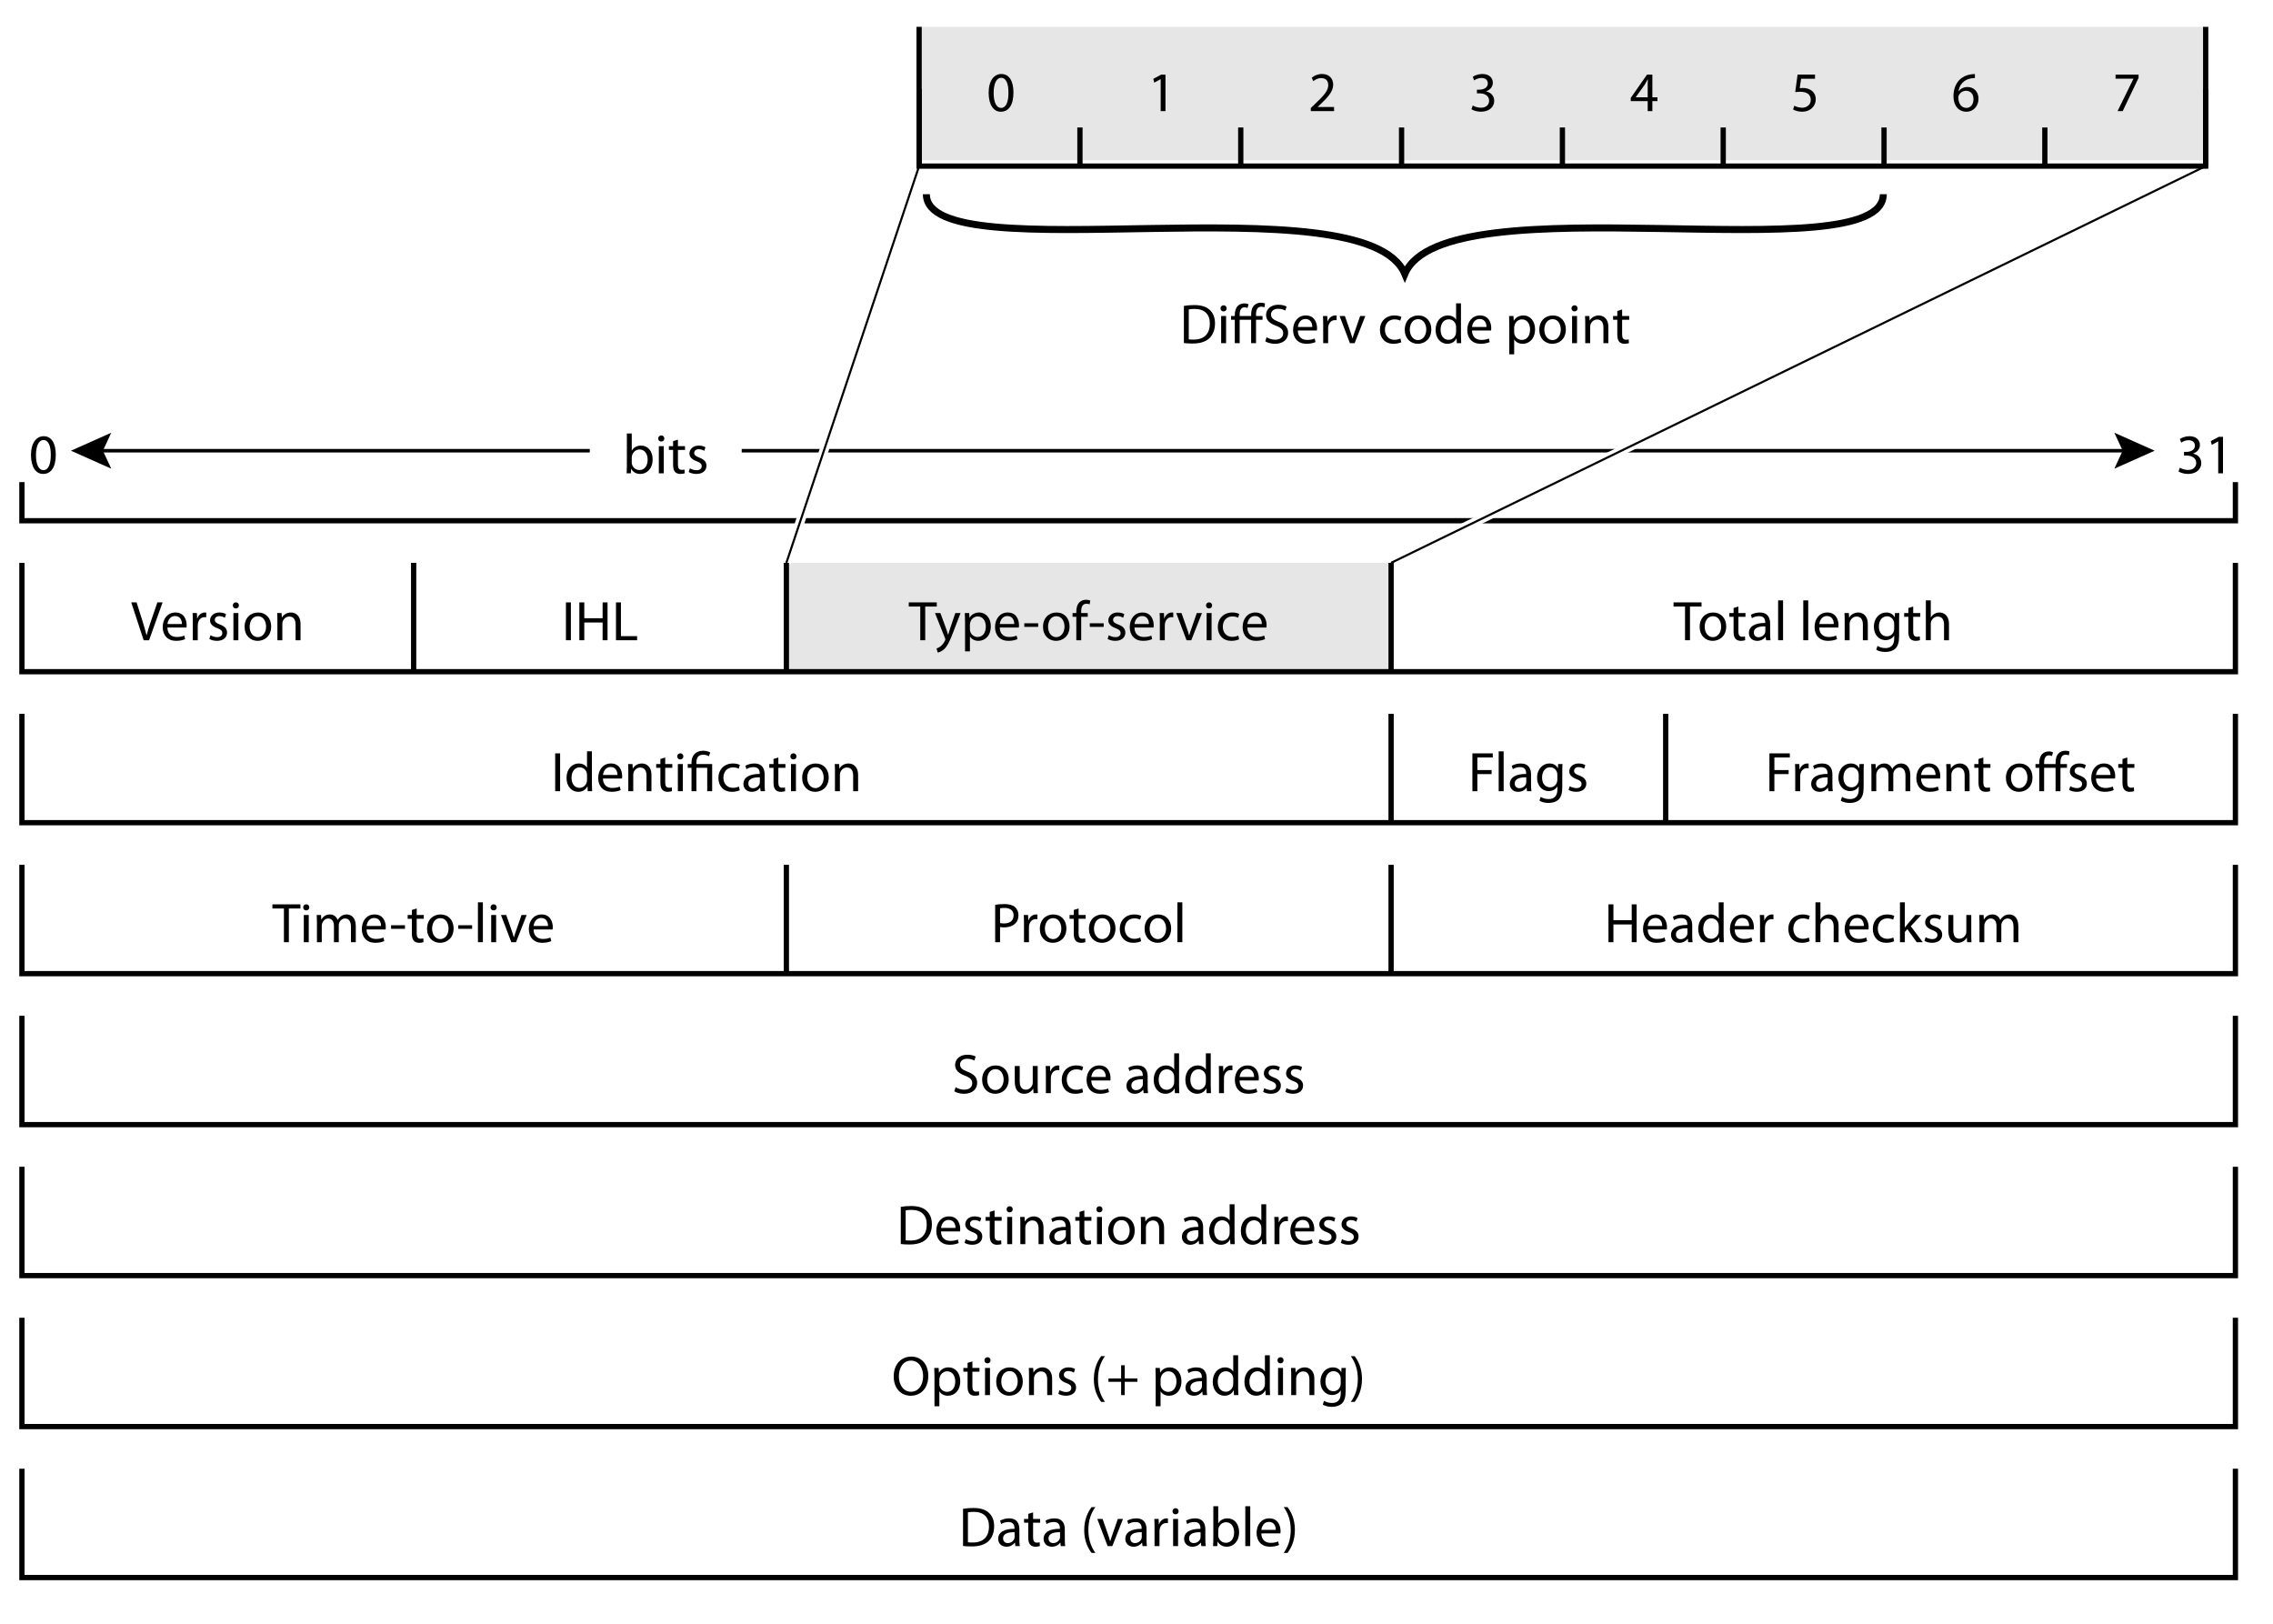 <?xml version="1.0" encoding="UTF-8"?>
<!DOCTYPE svg PUBLIC "-//W3C//DTD SVG 1.1//EN" "http://www.w3.org/Graphics/SVG/1.1/DTD/svg11.dtd">
<!-- Generator: Adobe Illustrator 15.1.0, SVG Export Plug-In . SVG Version: 6.00 Build 0)  --><svg xmlns="http://www.w3.org/2000/svg" version="1.1" id="Layer_1" x="0px" y="0px" width="323.724px" height="231.264px" viewBox="0 0 323.724 231.264" enable-background="new 0 0 323.724 231.264" xml:space="preserve">
    <rect fill="#FFFFFF" width="323.724" height="231.264"/>
    <polyline fill="#E6E6E6" points="111.996,95.655 111.996,80.155 198.121,80.155 198.121,95.655 "/>
    <polyline fill="#E6E6E6" points="130.901,22.825 130.901,3.822 314.136,3.822 314.136,22.825 "/>
    <g>
        <path d="M131.066,86.376h-1.639v-0.592h3.99v0.592h-1.647v4.797h-0.703V86.376z"/>
        <path d="M133.931,87.304l0.839,2.287c0.096,0.256,0.192,0.56,0.256,0.792h0.016c0.072-0.232,0.152-0.528,0.248-0.808l0.768-2.271   h0.743l-1.055,2.759c-0.504,1.327-0.848,1.999-1.327,2.423c-0.352,0.295-0.688,0.416-0.864,0.447l-0.176-0.583   c0.176-0.056,0.408-0.168,0.616-0.344c0.192-0.152,0.424-0.424,0.592-0.784c0.032-0.072,0.056-0.128,0.056-0.168   s-0.016-0.096-0.056-0.184l-1.423-3.566H133.931z"/>
        <path d="M137.443,88.567c0-0.496-0.016-0.896-0.032-1.264h0.624l0.04,0.664h0.016c0.28-0.472,0.744-0.744,1.375-0.744   c0.943,0,1.647,0.792,1.647,1.959c0,1.391-0.855,2.079-1.767,2.079c-0.512,0-0.959-0.224-1.191-0.607h-0.016v2.103h-0.695V88.567z    M138.138,89.599c0,0.104,0.008,0.2,0.032,0.288c0.128,0.487,0.552,0.823,1.055,0.823c0.744,0,1.175-0.607,1.175-1.495   c0-0.768-0.408-1.431-1.151-1.431c-0.479,0-0.935,0.336-1.063,0.864c-0.024,0.088-0.048,0.191-0.048,0.28V89.599z"/>
        <path d="M142.386,89.367c0.016,0.952,0.616,1.343,1.328,1.343c0.503,0,0.815-0.088,1.071-0.2l0.128,0.503   c-0.248,0.112-0.68,0.248-1.295,0.248c-1.191,0-1.903-0.792-1.903-1.959c0-1.167,0.688-2.079,1.815-2.079   c1.271,0,1.599,1.103,1.599,1.815c0,0.144-0.008,0.248-0.024,0.328H142.386z M144.449,88.863c0.008-0.44-0.184-1.136-0.976-1.136   c-0.72,0-1.023,0.648-1.079,1.136H144.449z"/>
        <path d="M147.857,88.759v0.512h-1.975v-0.512H147.857z"/>
        <path d="M152.329,89.207c0,1.431-1,2.055-1.927,2.055c-1.039,0-1.855-0.768-1.855-1.991c0-1.288,0.855-2.047,1.919-2.047   C151.577,87.224,152.329,88.032,152.329,89.207z M149.266,89.247c0,0.847,0.48,1.487,1.167,1.487c0.671,0,1.175-0.631,1.175-1.503   c0-0.656-0.328-1.479-1.16-1.479C149.626,87.752,149.266,88.52,149.266,89.247z"/>
        <path d="M153.29,91.174V87.84h-0.536v-0.536h0.536V87.12c0-0.544,0.128-1.04,0.448-1.352c0.264-0.256,0.615-0.359,0.943-0.359   c0.256,0,0.464,0.056,0.6,0.112l-0.096,0.543c-0.104-0.048-0.24-0.088-0.448-0.088c-0.6,0-0.751,0.52-0.751,1.12v0.208h0.936v0.536   h-0.936v3.334H153.29z"/>
        <path d="M157.186,88.759v0.512h-1.975v-0.512H157.186z"/>
        <path d="M157.914,90.462c0.216,0.128,0.584,0.271,0.936,0.271c0.504,0,0.744-0.248,0.744-0.576c0-0.335-0.2-0.512-0.711-0.704   c-0.704-0.256-1.032-0.631-1.032-1.095c0-0.624,0.512-1.135,1.335-1.135c0.392,0,0.735,0.104,0.943,0.24l-0.168,0.512   c-0.152-0.096-0.432-0.232-0.792-0.232c-0.416,0-0.64,0.24-0.64,0.528c0,0.32,0.224,0.464,0.728,0.664   c0.664,0.248,1.016,0.583,1.016,1.159c0,0.688-0.536,1.167-1.439,1.167c-0.424,0-0.816-0.112-1.088-0.272L157.914,90.462z"/>
        <path d="M161.57,89.367c0.016,0.952,0.616,1.343,1.328,1.343c0.504,0,0.815-0.088,1.071-0.2l0.128,0.503   c-0.248,0.112-0.68,0.248-1.295,0.248c-1.191,0-1.903-0.792-1.903-1.959c0-1.167,0.688-2.079,1.815-2.079   c1.271,0,1.599,1.103,1.599,1.815c0,0.144-0.008,0.248-0.024,0.328H161.57z M163.633,88.863c0.008-0.44-0.184-1.136-0.976-1.136   c-0.72,0-1.023,0.648-1.079,1.136H163.633z"/>
        <path d="M165.187,88.511c0-0.456-0.009-0.848-0.032-1.208h0.615l0.032,0.768h0.024c0.176-0.52,0.607-0.847,1.079-0.847   c0.072,0,0.128,0.008,0.191,0.016v0.664c-0.071-0.016-0.144-0.016-0.239-0.016c-0.496,0-0.848,0.368-0.943,0.896   c-0.017,0.096-0.024,0.216-0.024,0.328v2.063h-0.703V88.511z"/>
        <path d="M168.273,87.304l0.76,2.167c0.128,0.36,0.232,0.68,0.313,1h0.023c0.088-0.32,0.2-0.64,0.328-1l0.751-2.167h0.736   l-1.52,3.87h-0.672l-1.471-3.87H168.273z"/>
        <path d="M172.634,86.217c0,0.24-0.168,0.432-0.448,0.432c-0.256,0-0.424-0.192-0.424-0.432c0-0.24,0.176-0.44,0.44-0.44   C172.458,85.777,172.634,85.969,172.634,86.217z M171.85,91.174v-3.87h0.704v3.87H171.85z"/>
        <path d="M176.48,91.038c-0.184,0.088-0.592,0.224-1.111,0.224c-1.168,0-1.927-0.792-1.927-1.975c0-1.191,0.815-2.063,2.078-2.063   c0.416,0,0.784,0.104,0.976,0.208l-0.159,0.536c-0.168-0.088-0.433-0.184-0.816-0.184c-0.887,0-1.367,0.664-1.367,1.463   c0,0.896,0.576,1.447,1.344,1.447c0.399,0,0.663-0.096,0.863-0.184L176.48,91.038z"/>
        <path d="M177.649,89.367c0.017,0.952,0.616,1.343,1.327,1.343c0.504,0,0.815-0.088,1.071-0.2l0.129,0.503   c-0.248,0.112-0.68,0.248-1.296,0.248c-1.191,0-1.903-0.792-1.903-1.959c0-1.167,0.688-2.079,1.815-2.079   c1.271,0,1.6,1.103,1.6,1.815c0,0.144-0.009,0.248-0.024,0.328H177.649z M179.713,88.863c0.008-0.44-0.185-1.136-0.976-1.136   c-0.72,0-1.023,0.648-1.08,1.136H179.713z"/>
</g>
    <g>
        <path d="M168.612,43.563c0.424-0.072,0.928-0.12,1.479-0.12c0.999,0,1.711,0.24,2.183,0.672c0.487,0.44,0.768,1.063,0.768,1.935   c0,0.879-0.28,1.599-0.775,2.095c-0.512,0.504-1.344,0.775-2.391,0.775c-0.504,0-0.912-0.024-1.264-0.064V43.563z M169.308,48.328   c0.176,0.024,0.432,0.032,0.704,0.032c1.495,0,2.295-0.832,2.295-2.287c0.008-1.271-0.712-2.079-2.184-2.079   c-0.359,0-0.631,0.032-0.815,0.072V48.328z"/>
        <path d="M174.7,43.915c0,0.24-0.168,0.432-0.448,0.432c-0.256,0-0.424-0.192-0.424-0.432c0-0.24,0.176-0.44,0.439-0.44   C174.523,43.475,174.7,43.667,174.7,43.915z M173.916,48.872v-3.87h0.704v3.87H173.916z"/>
        <path d="M178.187,48.872v-3.334h-1.631v3.334h-0.695v-3.334h-0.536v-0.536h0.536v-0.12c0-0.544,0.128-1.007,0.432-1.319   c0.224-0.224,0.544-0.36,0.976-0.36c0.224,0,0.432,0.072,0.552,0.136l-0.145,0.528c-0.104-0.056-0.256-0.104-0.416-0.104   c-0.551,0-0.703,0.472-0.703,1.08v0.16h1.631v-0.184c0-0.544,0.12-1.04,0.448-1.352c0.264-0.256,0.615-0.359,0.936-0.359   c0.256,0,0.472,0.056,0.6,0.112l-0.088,0.543c-0.112-0.048-0.248-0.088-0.456-0.088c-0.592,0-0.743,0.52-0.743,1.12v0.208h0.927   v0.536h-0.927v3.334H178.187z"/>
        <path d="M180.388,48.024c0.313,0.2,0.76,0.352,1.239,0.352c0.712,0,1.128-0.376,1.128-0.919c0-0.496-0.288-0.792-1.016-1.063   c-0.88-0.32-1.423-0.784-1.423-1.535c0-0.84,0.695-1.463,1.743-1.463c0.543,0,0.951,0.128,1.183,0.264l-0.191,0.567   c-0.168-0.104-0.528-0.256-1.016-0.256c-0.735,0-1.016,0.44-1.016,0.808c0,0.504,0.328,0.751,1.071,1.04   c0.912,0.352,1.367,0.792,1.367,1.583c0,0.832-0.607,1.559-1.879,1.559c-0.52,0-1.087-0.16-1.375-0.352L180.388,48.024z"/>
        <path d="M184.836,47.065c0.016,0.952,0.615,1.343,1.327,1.343c0.504,0,0.815-0.088,1.071-0.2l0.128,0.503   c-0.248,0.112-0.68,0.248-1.295,0.248c-1.191,0-1.903-0.792-1.903-1.959c0-1.167,0.688-2.079,1.815-2.079   c1.271,0,1.599,1.103,1.599,1.815c0,0.144-0.008,0.248-0.023,0.328H184.836z M186.898,46.562c0.008-0.44-0.184-1.136-0.976-1.136   c-0.72,0-1.023,0.648-1.079,1.136H186.898z"/>
        <path d="M188.452,46.209c0-0.456-0.008-0.848-0.032-1.208h0.615l0.032,0.768h0.024c0.176-0.52,0.607-0.847,1.079-0.847   c0.072,0,0.128,0.008,0.192,0.016v0.664c-0.072-0.016-0.145-0.016-0.24-0.016c-0.496,0-0.848,0.368-0.943,0.896   c-0.017,0.096-0.024,0.216-0.024,0.328v2.063h-0.703V46.209z"/>
        <path d="M191.54,45.002l0.759,2.167c0.128,0.36,0.232,0.68,0.313,1h0.023c0.088-0.32,0.2-0.64,0.328-1l0.752-2.167h0.735   l-1.52,3.87h-0.672l-1.471-3.87H191.54z"/>
        <path d="M199.57,48.736c-0.185,0.088-0.592,0.224-1.111,0.224c-1.168,0-1.927-0.792-1.927-1.975c0-1.191,0.815-2.063,2.078-2.063   c0.416,0,0.784,0.104,0.976,0.208l-0.16,0.536c-0.167-0.088-0.432-0.184-0.815-0.184c-0.887,0-1.367,0.664-1.367,1.463   c0,0.896,0.576,1.447,1.344,1.447c0.399,0,0.663-0.096,0.863-0.184L199.57,48.736z"/>
        <path d="M203.85,46.905c0,1.431-0.999,2.055-1.927,2.055c-1.039,0-1.855-0.768-1.855-1.991c0-1.288,0.855-2.047,1.919-2.047   C203.099,44.922,203.85,45.73,203.85,46.905z M200.787,46.945c0,0.847,0.48,1.487,1.168,1.487c0.671,0,1.175-0.631,1.175-1.503   c0-0.656-0.327-1.479-1.159-1.479C201.147,45.45,200.787,46.218,200.787,46.945z"/>
        <path d="M208.074,43.195v4.677c0,0.344,0.016,0.736,0.031,1h-0.623L207.45,48.2h-0.024c-0.208,0.432-0.671,0.76-1.303,0.76   c-0.936,0-1.663-0.792-1.663-1.967c-0.008-1.287,0.8-2.071,1.734-2.071c0.601,0,0.992,0.28,1.168,0.583h0.016v-2.311H208.074z    M207.378,46.577c0-0.088-0.008-0.208-0.031-0.296c-0.104-0.439-0.488-0.807-1.016-0.807c-0.728,0-1.16,0.64-1.16,1.487   c0,0.784,0.393,1.432,1.144,1.432c0.472,0,0.903-0.32,1.032-0.84c0.023-0.096,0.031-0.192,0.031-0.304V46.577z"/>
        <path d="M209.644,47.065c0.016,0.952,0.615,1.343,1.327,1.343c0.504,0,0.815-0.088,1.071-0.2l0.128,0.503   c-0.248,0.112-0.68,0.248-1.295,0.248c-1.191,0-1.903-0.792-1.903-1.959c0-1.167,0.688-2.079,1.815-2.079   c1.271,0,1.599,1.103,1.599,1.815c0,0.144-0.008,0.248-0.023,0.328H209.644z M211.706,46.562c0.008-0.44-0.184-1.136-0.976-1.136   c-0.72,0-1.023,0.648-1.079,1.136H211.706z"/>
        <path d="M214.955,46.266c0-0.496-0.016-0.896-0.031-1.264h0.623l0.04,0.664h0.017c0.279-0.472,0.743-0.744,1.375-0.744   c0.943,0,1.646,0.792,1.646,1.959c0,1.391-0.855,2.079-1.767,2.079c-0.512,0-0.959-0.224-1.191-0.607h-0.016v2.103h-0.696V46.266z    M215.651,47.297c0,0.104,0.008,0.2,0.031,0.288c0.128,0.487,0.552,0.823,1.056,0.823c0.744,0,1.176-0.607,1.176-1.495   c0-0.768-0.408-1.431-1.151-1.431c-0.48,0-0.936,0.336-1.063,0.864c-0.024,0.088-0.048,0.191-0.048,0.28V47.297z"/>
        <path d="M223.01,46.905c0,1.431-1,2.055-1.928,2.055c-1.039,0-1.854-0.768-1.854-1.991c0-1.288,0.855-2.047,1.919-2.047   C222.258,44.922,223.01,45.73,223.01,46.905z M219.947,46.945c0,0.847,0.479,1.487,1.167,1.487c0.672,0,1.176-0.631,1.176-1.503   c0-0.656-0.328-1.479-1.159-1.479C220.307,45.45,219.947,46.218,219.947,46.945z"/>
        <path d="M224.683,43.915c0,0.24-0.168,0.432-0.447,0.432c-0.256,0-0.424-0.192-0.424-0.432c0-0.24,0.176-0.44,0.439-0.44   C224.507,43.475,224.683,43.667,224.683,43.915z M223.899,48.872v-3.87h0.703v3.87H223.899z"/>
        <path d="M225.771,46.05c0-0.408-0.008-0.728-0.032-1.048h0.624l0.04,0.64h0.016c0.191-0.359,0.64-0.719,1.279-0.719   c0.535,0,1.367,0.32,1.367,1.647v2.303h-0.703v-2.231c0-0.624-0.232-1.143-0.896-1.143c-0.455,0-0.815,0.328-0.943,0.72   c-0.031,0.088-0.048,0.208-0.048,0.328v2.327h-0.703V46.05z"/>
        <path d="M231.026,44.075v0.927h1.008v0.536h-1.008v2.087c0,0.479,0.137,0.751,0.528,0.751c0.191,0,0.304-0.016,0.407-0.048   l0.032,0.536c-0.136,0.048-0.352,0.096-0.624,0.096c-0.327,0-0.591-0.112-0.759-0.296c-0.192-0.216-0.272-0.56-0.272-1.015v-2.111   h-0.6v-0.536h0.6v-0.719L231.026,44.075z"/>
</g>
    <g>
        <path d="M81.306,85.785v5.389h-0.704v-5.389H81.306z"/>
        <path d="M83.217,85.785v2.255h2.607v-2.255h0.704v5.389h-0.704v-2.526h-2.607v2.526h-0.704v-5.389H83.217z"/>
        <path d="M87.73,85.785h0.704v4.806h2.303v0.583H87.73V85.785z"/>
</g>
    <polyline fill="none" stroke="#000000" stroke-width="0.75" stroke-miterlimit="3.864" points="318.37,80.155 318.37,95.655   3.121,95.655 3.121,80.155 "/>
    <g>
        <path d="M137.158,214.864c0.424-0.071,0.928-0.119,1.479-0.119c1,0,1.711,0.239,2.183,0.671c0.488,0.44,0.768,1.063,0.768,1.936   c0,0.879-0.28,1.599-0.776,2.095c-0.512,0.504-1.343,0.775-2.391,0.775c-0.503,0-0.912-0.023-1.263-0.063V214.864z M137.854,219.63   c0.176,0.024,0.432,0.032,0.704,0.032c1.495,0,2.294-0.831,2.294-2.287c0.008-1.271-0.711-2.078-2.183-2.078   c-0.36,0-0.632,0.031-0.815,0.071V219.63z"/>
        <path d="M145.181,219.246c0,0.336,0.016,0.664,0.056,0.928h-0.631l-0.056-0.487h-0.024c-0.216,0.304-0.631,0.575-1.183,0.575   c-0.784,0-1.184-0.552-1.184-1.111c0-0.936,0.832-1.447,2.327-1.439v-0.08c0-0.312-0.088-0.896-0.879-0.887   c-0.368,0-0.744,0.104-1.016,0.287l-0.16-0.472c0.32-0.199,0.792-0.336,1.279-0.336c1.183,0,1.471,0.808,1.471,1.575V219.246z    M144.501,218.199c-0.768-0.017-1.639,0.12-1.639,0.871c0,0.464,0.304,0.672,0.656,0.672c0.512,0,0.839-0.32,0.951-0.647   c0.024-0.08,0.032-0.16,0.032-0.225V218.199z"/>
        <path d="M147.134,215.376v0.928h1.007v0.536h-1.007v2.087c0,0.479,0.136,0.751,0.527,0.751c0.192,0,0.304-0.016,0.408-0.048   l0.032,0.536c-0.136,0.048-0.352,0.096-0.624,0.096c-0.328,0-0.592-0.112-0.76-0.296c-0.192-0.216-0.272-0.56-0.272-1.016v-2.11   h-0.6v-0.536h0.6v-0.72L147.134,215.376z"/>
        <path d="M151.652,219.246c0,0.336,0.016,0.664,0.056,0.928h-0.632l-0.056-0.487h-0.024c-0.216,0.304-0.632,0.575-1.184,0.575   c-0.784,0-1.183-0.552-1.183-1.111c0-0.936,0.832-1.447,2.327-1.439v-0.08c0-0.312-0.088-0.896-0.88-0.887   c-0.368,0-0.743,0.104-1.015,0.287l-0.16-0.472c0.32-0.199,0.792-0.336,1.279-0.336c1.184,0,1.471,0.808,1.471,1.575V219.246z    M150.973,218.199c-0.768-0.017-1.639,0.12-1.639,0.871c0,0.464,0.304,0.672,0.655,0.672c0.512,0,0.84-0.32,0.952-0.647   c0.024-0.08,0.032-0.16,0.032-0.225V218.199z"/>
        <path d="M156.005,214.625c-0.583,0.791-0.999,1.823-0.999,3.278c0,1.423,0.439,2.438,0.999,3.238h-0.543   c-0.504-0.664-1.047-1.688-1.047-3.246c0.008-1.567,0.543-2.599,1.047-3.271H156.005z"/>
        <path d="M157.03,216.304l0.759,2.167c0.128,0.36,0.232,0.68,0.312,0.999h0.024c0.088-0.319,0.2-0.639,0.328-0.999l0.751-2.167   h0.735l-1.519,3.87h-0.671l-1.471-3.87H157.03z"/>
        <path d="M163.292,219.246c0,0.336,0.017,0.664,0.057,0.928h-0.632l-0.056-0.487h-0.024c-0.216,0.304-0.632,0.575-1.184,0.575   c-0.783,0-1.183-0.552-1.183-1.111c0-0.936,0.832-1.447,2.327-1.439v-0.08c0-0.312-0.088-0.896-0.879-0.887   c-0.368,0-0.744,0.104-1.016,0.287l-0.16-0.472c0.32-0.199,0.792-0.336,1.279-0.336c1.183,0,1.471,0.808,1.471,1.575V219.246z    M162.613,218.199c-0.768-0.017-1.639,0.12-1.639,0.871c0,0.464,0.304,0.672,0.656,0.672c0.512,0,0.839-0.32,0.951-0.647   c0.024-0.08,0.032-0.16,0.032-0.225V218.199z"/>
        <path d="M164.43,217.512c0-0.456-0.008-0.848-0.032-1.208h0.616l0.032,0.768h0.023c0.176-0.52,0.607-0.848,1.079-0.848   c0.072,0,0.128,0.009,0.192,0.017v0.663c-0.072-0.016-0.145-0.016-0.24-0.016c-0.495,0-0.848,0.368-0.943,0.896   c-0.016,0.096-0.023,0.216-0.023,0.328v2.063h-0.704V217.512z"/>
        <path d="M167.861,215.217c0,0.239-0.168,0.432-0.448,0.432c-0.256,0-0.424-0.192-0.424-0.432c0-0.24,0.177-0.44,0.44-0.44   C167.686,214.776,167.861,214.969,167.861,215.217z M167.078,220.174v-3.87h0.703v3.87H167.078z"/>
        <path d="M171.668,219.246c0,0.336,0.017,0.664,0.056,0.928h-0.631l-0.057-0.487h-0.023c-0.216,0.304-0.632,0.575-1.184,0.575   c-0.783,0-1.184-0.552-1.184-1.111c0-0.936,0.832-1.447,2.327-1.439v-0.08c0-0.312-0.088-0.896-0.88-0.887   c-0.367,0-0.743,0.104-1.016,0.287l-0.159-0.472c0.319-0.199,0.791-0.336,1.279-0.336c1.183,0,1.471,0.808,1.471,1.575V219.246z    M170.988,218.199c-0.768-0.017-1.639,0.12-1.639,0.871c0,0.464,0.304,0.672,0.655,0.672c0.512,0,0.84-0.32,0.951-0.647   c0.024-0.08,0.032-0.16,0.032-0.225V218.199z"/>
        <path d="M172.806,214.497h0.695v2.431h0.017c0.247-0.432,0.695-0.704,1.319-0.704c0.967,0,1.639,0.8,1.639,1.967   c0,1.384-0.88,2.071-1.743,2.071c-0.56,0-1.007-0.216-1.303-0.72h-0.017l-0.04,0.632h-0.6c0.017-0.264,0.032-0.655,0.032-0.999   V214.497z M173.501,218.623c0,0.088,0.008,0.176,0.032,0.256c0.128,0.487,0.544,0.823,1.056,0.823c0.743,0,1.175-0.6,1.175-1.487   c0-0.775-0.399-1.439-1.159-1.439c-0.472,0-0.919,0.336-1.063,0.864c-0.023,0.088-0.04,0.184-0.04,0.295V218.623z"/>
        <path d="M177.357,214.497h0.704v5.677h-0.704V214.497z"/>
        <path d="M179.638,218.367c0.016,0.951,0.615,1.343,1.327,1.343c0.503,0,0.815-0.088,1.071-0.2l0.128,0.504   c-0.248,0.112-0.68,0.248-1.296,0.248c-1.191,0-1.902-0.792-1.902-1.959s0.688-2.079,1.814-2.079c1.271,0,1.6,1.104,1.6,1.815   c0,0.144-0.008,0.248-0.024,0.328H179.638z M181.7,217.863c0.008-0.44-0.184-1.136-0.976-1.136c-0.72,0-1.023,0.647-1.079,1.136   H181.7z"/>
        <path d="M182.829,221.142c0.561-0.792,1-1.823,1-3.263s-0.432-2.454-1-3.254h0.544c0.504,0.655,1.048,1.687,1.048,3.254   c-0.008,1.567-0.544,2.591-1.048,3.263H182.829z"/>
</g>
    <g>
        <path d="M7.945,64.751c0,1.767-0.664,2.742-1.807,2.742c-1.016,0-1.711-0.951-1.727-2.67c0-1.751,0.76-2.703,1.815-2.703   C7.313,62.12,7.945,63.096,7.945,64.751z M5.122,64.831c0,1.352,0.416,2.119,1.056,2.119c0.711,0,1.056-0.84,1.056-2.167   c0-1.279-0.32-2.119-1.056-2.119C5.57,62.664,5.122,63.416,5.122,64.831z"/>
</g>
    <g>
        <path d="M89.28,61.729h0.695v2.431h0.016c0.248-0.432,0.696-0.704,1.319-0.704c0.967,0,1.639,0.799,1.639,1.967   c0,1.383-0.879,2.071-1.743,2.071c-0.56,0-1.007-0.216-1.303-0.72h-0.016l-0.04,0.632h-0.6c0.016-0.264,0.032-0.656,0.032-1V61.729   z M89.976,65.854c0,0.088,0.008,0.176,0.032,0.256c0.128,0.488,0.544,0.824,1.056,0.824c0.743,0,1.175-0.6,1.175-1.487   c0-0.775-0.4-1.439-1.16-1.439c-0.472,0-0.919,0.335-1.063,0.863c-0.024,0.088-0.04,0.184-0.04,0.296V65.854z"/>
        <path d="M94.616,62.448c0,0.24-0.168,0.432-0.448,0.432c-0.256,0-0.424-0.192-0.424-0.432c0-0.24,0.176-0.44,0.44-0.44   C94.44,62.008,94.616,62.2,94.616,62.448z M93.832,67.405v-3.87h0.704v3.87H93.832z"/>
        <path d="M96.552,62.608v0.927h1.007v0.536h-1.007v2.087c0,0.479,0.136,0.751,0.527,0.751c0.192,0,0.304-0.016,0.408-0.048   l0.032,0.536c-0.136,0.048-0.352,0.096-0.624,0.096c-0.328,0-0.592-0.112-0.76-0.296c-0.192-0.216-0.272-0.56-0.272-1.015v-2.111   h-0.6v-0.536h0.6v-0.719L96.552,62.608z"/>
        <path d="M98.256,66.694c0.216,0.128,0.584,0.271,0.936,0.271c0.504,0,0.744-0.248,0.744-0.576c0-0.335-0.2-0.512-0.711-0.704   c-0.704-0.256-1.032-0.631-1.032-1.095c0-0.624,0.512-1.135,1.335-1.135c0.392,0,0.735,0.104,0.943,0.24l-0.168,0.512   c-0.152-0.096-0.432-0.232-0.792-0.232c-0.416,0-0.64,0.24-0.64,0.528c0,0.32,0.224,0.464,0.728,0.664   c0.664,0.248,1.016,0.583,1.016,1.159c0,0.688-0.536,1.167-1.439,1.167c-0.424,0-0.816-0.112-1.088-0.272L98.256,66.694z"/>
</g>
    <g>
        <path d="M310.46,66.605c0.2,0.12,0.655,0.32,1.151,0.32c0.896,0,1.184-0.568,1.176-1.008c-0.009-0.728-0.664-1.039-1.344-1.039   h-0.392v-0.528h0.392c0.512,0,1.159-0.264,1.159-0.879c0-0.416-0.264-0.784-0.911-0.784c-0.416,0-0.815,0.184-1.04,0.344   l-0.191-0.512c0.28-0.2,0.808-0.4,1.367-0.4c1.023,0,1.487,0.608,1.487,1.239c0,0.544-0.328,1-0.96,1.231v0.016   c0.64,0.12,1.151,0.6,1.16,1.327c0,0.832-0.656,1.559-1.896,1.559c-0.583,0-1.095-0.184-1.351-0.352L310.46,66.605z"/>
        <path d="M315.923,62.864h-0.016l-0.903,0.488l-0.136-0.536l1.135-0.608h0.6v5.197h-0.68V62.864z"/>
</g>
    <polyline fill="none" stroke="#000000" stroke-width="0.75" stroke-miterlimit="3.864" points="318.37,209.155 318.37,224.655   3.121,224.655 3.121,209.155 "/>
    <g>
        <path d="M132.208,195.923c0,1.848-1.127,2.839-2.503,2.839c-1.431,0-2.423-1.111-2.423-2.742c0-1.711,1.056-2.831,2.495-2.831   C131.256,193.188,132.208,194.316,132.208,195.923z M128.018,196.003c0,1.16,0.624,2.191,1.727,2.191s1.727-1.016,1.727-2.239   c0-1.079-0.56-2.198-1.719-2.198C128.594,193.757,128.018,194.828,128.018,196.003z"/>
        <path d="M133.09,196.067c0-0.496-0.016-0.896-0.032-1.264h0.624l0.04,0.664h0.016c0.28-0.472,0.744-0.744,1.375-0.744   c0.943,0,1.647,0.792,1.647,1.959c0,1.392-0.855,2.079-1.767,2.079c-0.512,0-0.959-0.224-1.191-0.607h-0.016v2.103h-0.696V196.067z    M133.786,197.099c0,0.104,0.008,0.2,0.032,0.288c0.128,0.487,0.552,0.823,1.055,0.823c0.744,0,1.176-0.607,1.176-1.495   c0-0.768-0.408-1.431-1.151-1.431c-0.48,0-0.936,0.335-1.063,0.863c-0.024,0.088-0.048,0.191-0.048,0.279V197.099z"/>
        <path d="M138.49,193.876v0.928h1.007v0.536h-1.007v2.087c0,0.479,0.136,0.751,0.528,0.751c0.192,0,0.304-0.016,0.408-0.048   l0.032,0.536c-0.136,0.048-0.352,0.096-0.624,0.096c-0.328,0-0.592-0.112-0.76-0.296c-0.192-0.216-0.271-0.56-0.271-1.016v-2.11   h-0.6v-0.536h0.6v-0.72L138.49,193.876z"/>
        <path d="M141.074,193.717c0,0.239-0.168,0.432-0.448,0.432c-0.256,0-0.424-0.192-0.424-0.432c0-0.24,0.176-0.44,0.44-0.44   C140.898,193.276,141.074,193.469,141.074,193.717z M140.29,198.674v-3.87h0.704v3.87H140.29z"/>
        <path d="M145.664,196.707c0,1.431-1,2.055-1.927,2.055c-1.04,0-1.855-0.768-1.855-1.991c0-1.287,0.855-2.047,1.919-2.047   C144.913,194.724,145.664,195.531,145.664,196.707z M142.602,196.747c0,0.848,0.48,1.487,1.167,1.487   c0.672,0,1.175-0.632,1.175-1.504c0-0.655-0.328-1.479-1.159-1.479C142.961,195.252,142.602,196.02,142.602,196.747z"/>
        <path d="M146.554,195.852c0-0.408-0.008-0.728-0.032-1.048h0.624l0.04,0.64h0.016c0.192-0.359,0.64-0.72,1.279-0.72   c0.536,0,1.367,0.32,1.367,1.647v2.303h-0.704v-2.23c0-0.624-0.232-1.144-0.896-1.144c-0.456,0-0.815,0.328-0.943,0.72   c-0.032,0.088-0.048,0.208-0.048,0.327v2.327h-0.704V195.852z"/>
        <path d="M150.898,197.962c0.216,0.128,0.583,0.272,0.936,0.272c0.504,0,0.744-0.248,0.744-0.576c0-0.336-0.2-0.512-0.712-0.703   c-0.703-0.256-1.031-0.632-1.031-1.096c0-0.624,0.512-1.136,1.335-1.136c0.392,0,0.735,0.104,0.943,0.24l-0.168,0.512   c-0.152-0.096-0.432-0.231-0.792-0.231c-0.416,0-0.64,0.239-0.64,0.527c0,0.319,0.224,0.464,0.728,0.663   c0.664,0.248,1.016,0.584,1.016,1.16c0,0.688-0.536,1.167-1.439,1.167c-0.424,0-0.815-0.112-1.087-0.271L150.898,197.962z"/>
        <path d="M157.377,193.125c-0.583,0.791-1,1.823-1,3.278c0,1.423,0.44,2.438,1,3.238h-0.543c-0.504-0.664-1.047-1.688-1.047-3.246   c0.008-1.567,0.543-2.599,1.047-3.271H157.377z"/>
        <path d="M160.185,194.42v1.879h1.807v0.48h-1.807v1.895h-0.512v-1.895h-1.807v-0.48h1.807v-1.879H160.185z"/>
        <path d="M164.594,196.067c0-0.496-0.016-0.896-0.032-1.264h0.624l0.04,0.664h0.016c0.28-0.472,0.744-0.744,1.375-0.744   c0.943,0,1.647,0.792,1.647,1.959c0,1.392-0.855,2.079-1.767,2.079c-0.512,0-0.96-0.224-1.191-0.607h-0.017v2.103h-0.695V196.067z    M165.289,197.099c0,0.104,0.008,0.2,0.032,0.288c0.128,0.487,0.552,0.823,1.056,0.823c0.743,0,1.175-0.607,1.175-1.495   c0-0.768-0.407-1.431-1.151-1.431c-0.479,0-0.936,0.335-1.063,0.863c-0.023,0.088-0.048,0.191-0.048,0.279V197.099z"/>
        <path d="M171.864,197.746c0,0.336,0.016,0.664,0.056,0.928h-0.632l-0.056-0.487h-0.024c-0.216,0.304-0.631,0.575-1.183,0.575   c-0.784,0-1.184-0.552-1.184-1.111c0-0.936,0.831-1.447,2.327-1.439v-0.08c0-0.312-0.089-0.896-0.88-0.887   c-0.368,0-0.744,0.104-1.016,0.287l-0.16-0.472c0.32-0.199,0.792-0.336,1.279-0.336c1.184,0,1.472,0.808,1.472,1.575V197.746z    M171.185,196.699c-0.768-0.017-1.64,0.12-1.64,0.871c0,0.464,0.305,0.672,0.656,0.672c0.512,0,0.839-0.32,0.951-0.647   c0.024-0.08,0.032-0.16,0.032-0.225V196.699z"/>
        <path d="M176.336,192.997v4.678c0,0.344,0.016,0.735,0.032,0.999h-0.624l-0.032-0.672h-0.023c-0.208,0.432-0.672,0.76-1.304,0.76   c-0.936,0-1.663-0.792-1.663-1.967c-0.008-1.287,0.8-2.071,1.735-2.071c0.6,0,0.991,0.28,1.167,0.584h0.016v-2.311H176.336z    M175.64,196.379c0-0.088-0.008-0.208-0.031-0.296c-0.104-0.439-0.488-0.808-1.016-0.808c-0.728,0-1.159,0.64-1.159,1.487   c0,0.784,0.392,1.432,1.144,1.432c0.472,0,0.903-0.32,1.031-0.84c0.023-0.096,0.031-0.191,0.031-0.304V196.379z"/>
        <path d="M180.848,192.997v4.678c0,0.344,0.016,0.735,0.032,0.999h-0.624l-0.032-0.672H180.2c-0.208,0.432-0.672,0.76-1.304,0.76   c-0.936,0-1.663-0.792-1.663-1.967c-0.008-1.287,0.8-2.071,1.735-2.071c0.6,0,0.991,0.28,1.167,0.584h0.017v-2.311H180.848z    M180.152,196.379c0-0.088-0.009-0.208-0.032-0.296c-0.104-0.439-0.488-0.808-1.016-0.808c-0.728,0-1.159,0.64-1.159,1.487   c0,0.784,0.392,1.432,1.144,1.432c0.472,0,0.903-0.32,1.031-0.84c0.023-0.096,0.032-0.191,0.032-0.304V196.379z"/>
        <path d="M182.809,193.717c0,0.239-0.167,0.432-0.447,0.432c-0.256,0-0.424-0.192-0.424-0.432c0-0.24,0.176-0.44,0.439-0.44   C182.633,193.276,182.809,193.469,182.809,193.717z M182.025,198.674v-3.87h0.704v3.87H182.025z"/>
        <path d="M183.897,195.852c0-0.408-0.008-0.728-0.032-1.048h0.624l0.04,0.64h0.016c0.192-0.359,0.64-0.72,1.279-0.72   c0.536,0,1.367,0.32,1.367,1.647v2.303h-0.703v-2.23c0-0.624-0.232-1.144-0.896-1.144c-0.456,0-0.815,0.328-0.943,0.72   c-0.032,0.088-0.049,0.208-0.049,0.327v2.327h-0.703V195.852z"/>
        <path d="M191.647,198.106c0,0.896-0.184,1.431-0.552,1.774c-0.384,0.344-0.928,0.464-1.415,0.464c-0.464,0-0.976-0.111-1.287-0.319   l0.176-0.544c0.256,0.168,0.655,0.312,1.135,0.312c0.72,0,1.248-0.376,1.248-1.359v-0.424h-0.017   c-0.208,0.36-0.631,0.648-1.231,0.648c-0.959,0-1.646-0.815-1.646-1.888c0-1.311,0.855-2.047,1.751-2.047   c0.672,0,1.031,0.344,1.207,0.664h0.017l0.023-0.584h0.624c-0.024,0.272-0.032,0.592-0.032,1.056V198.106z M190.944,196.331   c0-0.12-0.009-0.224-0.04-0.312c-0.128-0.416-0.464-0.752-0.983-0.752c-0.672,0-1.151,0.567-1.151,1.463   c0,0.76,0.392,1.392,1.143,1.392c0.44,0,0.832-0.271,0.976-0.72c0.04-0.12,0.057-0.256,0.057-0.376V196.331z"/>
        <path d="M192.386,199.642c0.56-0.792,0.999-1.823,0.999-3.263s-0.432-2.454-0.999-3.254h0.543c0.504,0.655,1.048,1.687,1.048,3.254   c-0.008,1.567-0.544,2.591-1.048,3.263H192.386z"/>
</g>
    <polyline fill="none" stroke="#000000" stroke-width="0.75" stroke-miterlimit="3.864" points="318.37,187.655 318.37,203.155   3.121,203.155 3.121,187.655 "/>
    <g>
        <path d="M128.29,171.864c0.424-0.071,0.928-0.119,1.479-0.119c1,0,1.711,0.239,2.183,0.671c0.488,0.44,0.768,1.063,0.768,1.936   c0,0.879-0.28,1.599-0.775,2.095c-0.512,0.504-1.343,0.775-2.391,0.775c-0.504,0-0.912-0.023-1.264-0.063V171.864z M128.986,176.63   c0.176,0.024,0.432,0.032,0.704,0.032c1.495,0,2.295-0.831,2.295-2.287c0.008-1.271-0.712-2.078-2.183-2.078   c-0.36,0-0.631,0.031-0.815,0.071V176.63z"/>
        <path d="M134.018,175.367c0.016,0.951,0.616,1.343,1.327,1.343c0.503,0,0.815-0.088,1.071-0.2l0.128,0.504   c-0.248,0.112-0.68,0.248-1.295,0.248c-1.191,0-1.903-0.792-1.903-1.959s0.688-2.079,1.815-2.079c1.271,0,1.599,1.104,1.599,1.815   c0,0.144-0.008,0.248-0.024,0.328H134.018z M136.081,174.863c0.008-0.44-0.184-1.136-0.975-1.136c-0.72,0-1.023,0.647-1.08,1.136   H136.081z"/>
        <path d="M137.538,176.462c0.216,0.128,0.583,0.272,0.936,0.272c0.504,0,0.744-0.248,0.744-0.576c0-0.336-0.2-0.512-0.712-0.703   c-0.704-0.256-1.031-0.632-1.031-1.096c0-0.624,0.512-1.136,1.335-1.136c0.392,0,0.735,0.104,0.943,0.24l-0.168,0.512   c-0.152-0.096-0.432-0.231-0.792-0.231c-0.416,0-0.64,0.239-0.64,0.527c0,0.319,0.224,0.464,0.728,0.663   c0.664,0.248,1.016,0.584,1.016,1.16c0,0.688-0.536,1.167-1.439,1.167c-0.424,0-0.815-0.112-1.087-0.271L137.538,176.462z"/>
        <path d="M141.649,172.376v0.928h1.008v0.536h-1.008v2.087c0,0.479,0.136,0.751,0.528,0.751c0.192,0,0.304-0.016,0.408-0.048   l0.032,0.536c-0.136,0.048-0.352,0.096-0.624,0.096c-0.328,0-0.591-0.112-0.759-0.296c-0.192-0.216-0.272-0.56-0.272-1.016v-2.11   h-0.6v-0.536h0.6v-0.72L141.649,172.376z"/>
        <path d="M144.233,172.217c0,0.239-0.168,0.432-0.448,0.432c-0.256,0-0.424-0.192-0.424-0.432c0-0.24,0.176-0.44,0.44-0.44   C144.058,171.776,144.233,171.969,144.233,172.217z M143.45,177.174v-3.87h0.703v3.87H143.45z"/>
        <path d="M145.322,174.352c0-0.408-0.008-0.728-0.032-1.048h0.624l0.04,0.64h0.016c0.192-0.359,0.64-0.72,1.279-0.72   c0.536,0,1.367,0.32,1.367,1.647v2.303h-0.704v-2.23c0-0.624-0.232-1.144-0.896-1.144c-0.456,0-0.816,0.328-0.944,0.72   c-0.032,0.088-0.048,0.208-0.048,0.327v2.327h-0.704V174.352z"/>
        <path d="M152.48,176.246c0,0.336,0.016,0.664,0.056,0.928h-0.631l-0.056-0.487h-0.024c-0.216,0.304-0.632,0.575-1.183,0.575   c-0.784,0-1.184-0.552-1.184-1.111c0-0.936,0.832-1.447,2.327-1.439v-0.08c0-0.312-0.088-0.896-0.879-0.887   c-0.368,0-0.744,0.104-1.016,0.287l-0.16-0.472c0.32-0.199,0.792-0.336,1.279-0.336c1.183,0,1.471,0.808,1.471,1.575V176.246z    M151.801,175.199c-0.768-0.017-1.639,0.12-1.639,0.871c0,0.464,0.304,0.672,0.656,0.672c0.512,0,0.839-0.32,0.951-0.647   c0.024-0.08,0.032-0.16,0.032-0.225V175.199z"/>
        <path d="M154.434,172.376v0.928h1.007v0.536h-1.007v2.087c0,0.479,0.136,0.751,0.527,0.751c0.192,0,0.304-0.016,0.408-0.048   l0.032,0.536c-0.136,0.048-0.352,0.096-0.624,0.096c-0.328,0-0.592-0.112-0.76-0.296c-0.192-0.216-0.272-0.56-0.272-1.016v-2.11   h-0.6v-0.536h0.6v-0.72L154.434,172.376z"/>
        <path d="M157.018,172.217c0,0.239-0.168,0.432-0.448,0.432c-0.256,0-0.423-0.192-0.423-0.432c0-0.24,0.176-0.44,0.439-0.44   C156.841,171.776,157.018,171.969,157.018,172.217z M156.234,177.174v-3.87h0.704v3.87H156.234z"/>
        <path d="M161.608,175.207c0,1.431-1,2.055-1.927,2.055c-1.039,0-1.855-0.768-1.855-1.991c0-1.287,0.856-2.047,1.919-2.047   C160.856,173.224,161.608,174.031,161.608,175.207z M158.545,175.247c0,0.848,0.48,1.487,1.167,1.487   c0.671,0,1.175-0.632,1.175-1.504c0-0.655-0.328-1.479-1.159-1.479C158.905,173.752,158.545,174.52,158.545,175.247z"/>
        <path d="M162.498,174.352c0-0.408-0.008-0.728-0.032-1.048h0.624l0.04,0.64h0.016c0.191-0.359,0.64-0.72,1.279-0.72   c0.535,0,1.367,0.32,1.367,1.647v2.303h-0.704v-2.23c0-0.624-0.231-1.144-0.896-1.144c-0.455,0-0.815,0.328-0.943,0.72   c-0.031,0.088-0.048,0.208-0.048,0.327v2.327h-0.704V174.352z"/>
        <path d="M171.353,176.246c0,0.336,0.016,0.664,0.056,0.928h-0.632l-0.056-0.487h-0.024c-0.216,0.304-0.632,0.575-1.184,0.575   c-0.783,0-1.183-0.552-1.183-1.111c0-0.936,0.831-1.447,2.326-1.439v-0.08c0-0.312-0.088-0.896-0.879-0.887   c-0.368,0-0.744,0.104-1.016,0.287l-0.16-0.472c0.319-0.199,0.792-0.336,1.279-0.336c1.184,0,1.472,0.808,1.472,1.575V176.246z    M170.673,175.199c-0.768-0.017-1.64,0.12-1.64,0.871c0,0.464,0.304,0.672,0.655,0.672c0.512,0,0.84-0.32,0.952-0.647   c0.023-0.08,0.032-0.16,0.032-0.225V175.199z"/>
        <path d="M175.823,171.497v4.678c0,0.344,0.017,0.735,0.032,0.999h-0.623l-0.032-0.672h-0.024c-0.208,0.432-0.671,0.76-1.303,0.76   c-0.936,0-1.663-0.792-1.663-1.967c-0.008-1.287,0.799-2.071,1.734-2.071c0.6,0,0.992,0.28,1.168,0.584h0.016v-2.311H175.823z    M175.128,174.879c0-0.088-0.008-0.208-0.032-0.296c-0.104-0.439-0.487-0.808-1.015-0.808c-0.729,0-1.16,0.64-1.16,1.487   c0,0.784,0.393,1.432,1.144,1.432c0.472,0,0.903-0.32,1.031-0.84c0.024-0.096,0.032-0.191,0.032-0.304V174.879z"/>
        <path d="M180.336,171.497v4.678c0,0.344,0.016,0.735,0.031,0.999h-0.623l-0.032-0.672h-0.023c-0.208,0.432-0.672,0.76-1.304,0.76   c-0.936,0-1.663-0.792-1.663-1.967c-0.008-1.287,0.8-2.071,1.735-2.071c0.6,0,0.991,0.28,1.167,0.584h0.016v-2.311H180.336z    M179.64,174.879c0-0.088-0.008-0.208-0.031-0.296c-0.104-0.439-0.488-0.808-1.016-0.808c-0.728,0-1.159,0.64-1.159,1.487   c0,0.784,0.392,1.432,1.143,1.432c0.472,0,0.904-0.32,1.032-0.84c0.023-0.096,0.031-0.191,0.031-0.304V174.879z"/>
        <path d="M181.514,174.512c0-0.456-0.008-0.848-0.032-1.208h0.615l0.032,0.768h0.024c0.176-0.52,0.607-0.848,1.079-0.848   c0.072,0,0.128,0.009,0.192,0.017v0.663c-0.072-0.016-0.145-0.016-0.24-0.016c-0.496,0-0.848,0.368-0.943,0.896   c-0.017,0.096-0.024,0.216-0.024,0.328v2.063h-0.703V174.512z"/>
        <path d="M184.441,175.367c0.016,0.951,0.615,1.343,1.327,1.343c0.504,0,0.815-0.088,1.071-0.2l0.128,0.504   c-0.248,0.112-0.68,0.248-1.295,0.248c-1.191,0-1.903-0.792-1.903-1.959s0.688-2.079,1.815-2.079c1.271,0,1.599,1.104,1.599,1.815   c0,0.144-0.008,0.248-0.023,0.328H184.441z M186.504,174.863c0.008-0.44-0.184-1.136-0.976-1.136c-0.72,0-1.023,0.647-1.079,1.136   H186.504z"/>
        <path d="M187.962,176.462c0.216,0.128,0.583,0.272,0.935,0.272c0.504,0,0.744-0.248,0.744-0.576c0-0.336-0.2-0.512-0.712-0.703   c-0.703-0.256-1.031-0.632-1.031-1.096c0-0.624,0.512-1.136,1.335-1.136c0.392,0,0.736,0.104,0.943,0.24l-0.167,0.512   c-0.152-0.096-0.433-0.231-0.792-0.231c-0.416,0-0.64,0.239-0.64,0.527c0,0.319,0.224,0.464,0.728,0.663   c0.664,0.248,1.016,0.584,1.016,1.16c0,0.688-0.536,1.167-1.439,1.167c-0.424,0-0.815-0.112-1.087-0.271L187.962,176.462z"/>
        <path d="M191.13,176.462c0.216,0.128,0.583,0.272,0.935,0.272c0.504,0,0.744-0.248,0.744-0.576c0-0.336-0.2-0.512-0.712-0.703   c-0.703-0.256-1.031-0.632-1.031-1.096c0-0.624,0.512-1.136,1.335-1.136c0.392,0,0.736,0.104,0.943,0.24l-0.167,0.512   c-0.152-0.096-0.433-0.231-0.792-0.231c-0.416,0-0.64,0.239-0.64,0.527c0,0.319,0.224,0.464,0.728,0.663   c0.664,0.248,1.016,0.584,1.016,1.16c0,0.688-0.536,1.167-1.439,1.167c-0.424,0-0.815-0.112-1.087-0.271L191.13,176.462z"/>
</g>
    <polyline fill="none" stroke="#000000" stroke-width="0.75" stroke-miterlimit="3.864" points="318.37,166.155 318.37,181.655   3.121,181.655 3.121,166.155 "/>
    <g>
        <path d="M136.102,154.826c0.312,0.2,0.76,0.352,1.239,0.352c0.711,0,1.127-0.375,1.127-0.919c0-0.496-0.288-0.792-1.016-1.063   c-0.879-0.32-1.423-0.784-1.423-1.535c0-0.84,0.695-1.463,1.743-1.463c0.544,0,0.952,0.128,1.184,0.264l-0.192,0.567   c-0.168-0.104-0.528-0.256-1.016-0.256c-0.735,0-1.015,0.439-1.015,0.808c0,0.504,0.328,0.752,1.071,1.039   c0.912,0.353,1.367,0.792,1.367,1.583c0,0.832-0.608,1.56-1.879,1.56c-0.52,0-1.087-0.16-1.375-0.352L136.102,154.826z"/>
        <path d="M143.66,153.707c0,1.431-1,2.055-1.927,2.055c-1.039,0-1.855-0.768-1.855-1.991c0-1.287,0.855-2.047,1.919-2.047   C142.908,151.724,143.66,152.531,143.66,153.707z M140.598,153.747c0,0.848,0.48,1.487,1.167,1.487   c0.671,0,1.175-0.632,1.175-1.504c0-0.655-0.328-1.479-1.159-1.479C140.958,152.252,140.598,153.02,140.598,153.747z"/>
        <path d="M147.788,154.61c0,0.408,0.008,0.76,0.032,1.063h-0.624l-0.04-0.632h-0.016c-0.176,0.313-0.592,0.72-1.279,0.72   c-0.608,0-1.335-0.344-1.335-1.695v-2.263h0.704v2.135c0,0.736,0.232,1.239,0.864,1.239c0.472,0,0.799-0.327,0.927-0.647   c0.04-0.096,0.064-0.224,0.064-0.359v-2.367h0.704V154.61z"/>
        <path d="M148.958,153.012c0-0.456-0.008-0.848-0.032-1.208h0.616l0.032,0.768h0.024c0.176-0.52,0.607-0.848,1.079-0.848   c0.072,0,0.128,0.009,0.192,0.017v0.663c-0.072-0.016-0.144-0.016-0.24-0.016c-0.496,0-0.848,0.368-0.943,0.896   c-0.016,0.096-0.024,0.216-0.024,0.328v2.063h-0.704V153.012z"/>
        <path d="M154.252,155.538c-0.184,0.088-0.592,0.224-1.111,0.224c-1.167,0-1.927-0.792-1.927-1.975c0-1.191,0.816-2.063,2.079-2.063   c0.416,0,0.784,0.104,0.976,0.208l-0.16,0.536c-0.168-0.088-0.432-0.184-0.815-0.184c-0.888,0-1.367,0.663-1.367,1.463   c0,0.896,0.576,1.447,1.343,1.447c0.4,0,0.664-0.096,0.863-0.185L154.252,155.538z"/>
        <path d="M155.422,153.867c0.016,0.951,0.615,1.343,1.327,1.343c0.504,0,0.815-0.088,1.071-0.2l0.128,0.504   c-0.248,0.112-0.68,0.248-1.295,0.248c-1.191,0-1.903-0.792-1.903-1.959s0.688-2.079,1.815-2.079c1.271,0,1.599,1.104,1.599,1.815   c0,0.144-0.008,0.248-0.024,0.328H155.422z M157.484,153.363c0.008-0.44-0.184-1.136-0.975-1.136c-0.72,0-1.023,0.647-1.08,1.136   H157.484z"/>
        <path d="M163.452,154.746c0,0.336,0.016,0.664,0.056,0.928h-0.631l-0.056-0.487h-0.024c-0.216,0.304-0.632,0.575-1.184,0.575   c-0.784,0-1.184-0.552-1.184-1.111c0-0.936,0.832-1.447,2.327-1.439v-0.08c0-0.312-0.088-0.896-0.88-0.887   c-0.368,0-0.743,0.104-1.015,0.287l-0.16-0.472c0.32-0.199,0.792-0.336,1.279-0.336c1.183,0,1.471,0.808,1.471,1.575V154.746z    M162.772,153.699c-0.768-0.017-1.639,0.12-1.639,0.871c0,0.464,0.304,0.672,0.655,0.672c0.512,0,0.84-0.32,0.952-0.647   c0.024-0.08,0.032-0.16,0.032-0.225V153.699z"/>
        <path d="M167.924,149.997v4.678c0,0.344,0.016,0.735,0.032,0.999h-0.624l-0.032-0.672h-0.023c-0.208,0.432-0.672,0.76-1.304,0.76   c-0.936,0-1.663-0.792-1.663-1.967c-0.008-1.287,0.8-2.071,1.735-2.071c0.6,0,0.991,0.28,1.167,0.584h0.017v-2.311H167.924z    M167.229,153.379c0-0.088-0.008-0.208-0.032-0.296c-0.104-0.439-0.487-0.808-1.016-0.808c-0.728,0-1.159,0.64-1.159,1.487   c0,0.784,0.392,1.432,1.144,1.432c0.472,0,0.903-0.32,1.031-0.84c0.024-0.096,0.032-0.191,0.032-0.304V153.379z"/>
        <path d="M172.436,149.997v4.678c0,0.344,0.017,0.735,0.032,0.999h-0.624l-0.031-0.672h-0.024c-0.208,0.432-0.672,0.76-1.303,0.76   c-0.936,0-1.663-0.792-1.663-1.967c-0.009-1.287,0.799-2.071,1.734-2.071c0.6,0,0.991,0.28,1.168,0.584h0.016v-2.311H172.436z    M171.74,153.379c0-0.088-0.008-0.208-0.032-0.296c-0.104-0.439-0.487-0.808-1.016-0.808c-0.728,0-1.159,0.64-1.159,1.487   c0,0.784,0.392,1.432,1.144,1.432c0.472,0,0.903-0.32,1.031-0.84c0.024-0.096,0.032-0.191,0.032-0.304V153.379z"/>
        <path d="M173.613,153.012c0-0.456-0.008-0.848-0.031-1.208h0.615l0.032,0.768h0.023c0.176-0.52,0.608-0.848,1.08-0.848   c0.071,0,0.128,0.009,0.191,0.017v0.663c-0.072-0.016-0.144-0.016-0.239-0.016c-0.496,0-0.848,0.368-0.944,0.896   c-0.016,0.096-0.023,0.216-0.023,0.328v2.063h-0.704V153.012z"/>
        <path d="M176.541,153.867c0.017,0.951,0.616,1.343,1.328,1.343c0.503,0,0.815-0.088,1.071-0.2l0.128,0.504   c-0.248,0.112-0.68,0.248-1.296,0.248c-1.191,0-1.902-0.792-1.902-1.959s0.688-2.079,1.814-2.079c1.271,0,1.6,1.104,1.6,1.815   c0,0.144-0.008,0.248-0.024,0.328H176.541z M178.604,153.363c0.008-0.44-0.184-1.136-0.976-1.136c-0.72,0-1.023,0.647-1.079,1.136   H178.604z"/>
        <path d="M180.062,154.962c0.216,0.128,0.584,0.272,0.936,0.272c0.504,0,0.744-0.248,0.744-0.576c0-0.336-0.2-0.512-0.712-0.703   c-0.704-0.256-1.031-0.632-1.031-1.096c0-0.624,0.512-1.136,1.335-1.136c0.392,0,0.735,0.104,0.943,0.24l-0.168,0.512   c-0.151-0.096-0.432-0.231-0.791-0.231c-0.416,0-0.64,0.239-0.64,0.527c0,0.319,0.224,0.464,0.728,0.663   c0.663,0.248,1.015,0.584,1.015,1.16c0,0.688-0.535,1.167-1.438,1.167c-0.424,0-0.815-0.112-1.088-0.271L180.062,154.962z"/>
        <path d="M183.229,154.962c0.216,0.128,0.584,0.272,0.936,0.272c0.504,0,0.744-0.248,0.744-0.576c0-0.336-0.2-0.512-0.712-0.703   c-0.704-0.256-1.031-0.632-1.031-1.096c0-0.624,0.512-1.136,1.335-1.136c0.392,0,0.735,0.104,0.943,0.24l-0.168,0.512   c-0.151-0.096-0.432-0.231-0.791-0.231c-0.416,0-0.64,0.239-0.64,0.527c0,0.319,0.224,0.464,0.728,0.663   c0.663,0.248,1.015,0.584,1.015,1.16c0,0.688-0.535,1.167-1.438,1.167c-0.424,0-0.815-0.112-1.088-0.271L183.229,154.962z"/>
</g>
    <polyline fill="none" stroke="#000000" stroke-width="0.75" stroke-miterlimit="3.864" points="318.37,144.655 318.37,160.155   3.121,160.155 3.121,144.655 "/>
    <polyline fill="none" stroke="#000000" stroke-width="0.75" stroke-miterlimit="3.864" points="318.37,123.155 318.37,138.655   3.121,138.655 3.121,123.155 "/>
    <polyline fill="none" stroke="#000000" stroke-width="0.75" stroke-miterlimit="3.864" points="318.37,101.655 318.37,117.155   3.121,117.155 3.121,101.655 "/>
    <polyline fill="none" stroke="#000000" stroke-width="0.75" stroke-miterlimit="3.864" points="318.37,68.655 318.37,74.155   3.121,74.155 3.121,68.655 "/>
    <g>
        <path d="M144.338,13.167c0,1.767-0.664,2.743-1.807,2.743c-1.015,0-1.711-0.952-1.727-2.67c0-1.751,0.76-2.703,1.815-2.703   C143.706,10.537,144.338,11.512,144.338,13.167z M141.516,13.247c0,1.352,0.416,2.119,1.055,2.119c0.711,0,1.055-0.84,1.055-2.167   c0-1.279-0.319-2.119-1.055-2.119C141.963,11.081,141.516,11.832,141.516,13.247z"/>
</g>
    <g>
        <path d="M304.579,10.625v0.464l-2.263,4.733h-0.728l2.255-4.598v-0.016h-2.542v-0.584H304.579z"/>
</g>
    <g>
        <path d="M281.268,11.12c-0.145-0.008-0.328,0.008-0.528,0.04c-1.111,0.176-1.687,0.976-1.807,1.839h0.016   c0.248-0.336,0.688-0.608,1.264-0.608c0.92,0,1.567,0.672,1.567,1.679c0,0.959-0.647,1.839-1.735,1.839   c-1.104,0-1.831-0.863-1.831-2.215c0-1.023,0.36-1.831,0.88-2.343c0.432-0.423,1.007-0.688,1.663-0.768   c0.208-0.032,0.384-0.04,0.512-0.04V11.12z M281.067,14.119c0-0.744-0.424-1.191-1.071-1.191c-0.424,0-0.823,0.256-1.016,0.64   c-0.04,0.08-0.071,0.176-0.071,0.304c0.008,0.855,0.407,1.495,1.15,1.495C280.66,15.366,281.067,14.862,281.067,14.119z"/>
</g>
    <g>
        <path d="M258.499,11.216h-1.982l-0.2,1.335c0.12-0.016,0.231-0.024,0.424-0.024c0.407,0,0.8,0.08,1.119,0.28   c0.408,0.224,0.743,0.68,0.743,1.327c0,1.016-0.807,1.775-1.935,1.775c-0.567,0-1.039-0.16-1.295-0.32l0.176-0.536   c0.216,0.128,0.64,0.288,1.119,0.288c0.655,0,1.231-0.432,1.224-1.127c0-0.672-0.456-1.144-1.487-1.144   c-0.304,0-0.536,0.024-0.728,0.048l0.336-2.495h2.486V11.216z"/>
</g>
    <g>
        <path d="M234.667,15.822v-1.423h-2.414v-0.456l2.318-3.318h0.76v3.23h0.728v0.543h-0.728v1.423H234.667z M234.667,13.855V12.12   c0-0.271,0.008-0.543,0.024-0.815h-0.024c-0.16,0.304-0.287,0.528-0.432,0.768l-1.271,1.767v0.016H234.667z"/>
</g>
    <g>
        <path d="M209.756,15.022c0.2,0.12,0.656,0.319,1.151,0.319c0.896,0,1.184-0.567,1.176-1.007c-0.008-0.728-0.664-1.04-1.344-1.04   h-0.392v-0.527h0.392c0.512,0,1.159-0.264,1.159-0.88c0-0.416-0.264-0.783-0.911-0.783c-0.416,0-0.815,0.184-1.039,0.344   l-0.192-0.512c0.28-0.2,0.808-0.4,1.367-0.4c1.023,0,1.487,0.608,1.487,1.239c0,0.544-0.328,1-0.959,1.231v0.016   c0.64,0.12,1.151,0.6,1.159,1.327c0,0.832-0.656,1.559-1.896,1.559c-0.583,0-1.095-0.184-1.351-0.352L209.756,15.022z"/>
</g>
    <g>
        <path d="M186.684,15.822V15.39l0.552-0.536c1.327-1.264,1.936-1.935,1.936-2.719c0-0.528-0.248-1.016-1.023-1.016   c-0.473,0-0.864,0.24-1.104,0.44l-0.225-0.496c0.353-0.296,0.872-0.528,1.464-0.528c1.119,0,1.591,0.768,1.591,1.511   c0,0.959-0.695,1.735-1.791,2.791l-0.408,0.384v0.016h2.327v0.583H186.684z"/>
</g>
    <g>
        <path d="M165.307,11.28h-0.016l-0.903,0.488l-0.137-0.536l1.136-0.608h0.6v5.197h-0.68V11.28z"/>
</g>
    <line fill="none" stroke="#000000" stroke-width="0.5" stroke-miterlimit="3.864" x1="13.469" y1="64.184" x2="83.996" y2="64.184"/>
    <polygon points="15.846,66.742 14.657,64.184 15.846,61.623 10.102,64.184 "/>
    <line fill="none" stroke="#000000" stroke-width="0.5" stroke-miterlimit="3.864" x1="303.505" y1="64.184" x2="105.636" y2="64.184"/>
    <polygon points="301.128,66.742 302.315,64.184 301.128,61.623 306.871,64.184 "/>
    <g>
        <path d="M239.985,86.376h-1.639v-0.592h3.989v0.592h-1.646v4.797h-0.704V86.376z"/>
        <path d="M245.849,89.207c0,1.431-1,2.055-1.928,2.055c-1.039,0-1.854-0.768-1.854-1.991c0-1.288,0.855-2.047,1.919-2.047   C245.097,87.224,245.849,88.032,245.849,89.207z M242.786,89.247c0,0.847,0.479,1.487,1.167,1.487c0.672,0,1.176-0.631,1.176-1.503   c0-0.656-0.328-1.479-1.16-1.479C243.146,87.752,242.786,88.52,242.786,89.247z"/>
        <path d="M247.586,86.376v0.927h1.007v0.536h-1.007v2.087c0,0.479,0.136,0.751,0.527,0.751c0.192,0,0.304-0.016,0.408-0.048   l0.031,0.536c-0.136,0.048-0.352,0.096-0.623,0.096c-0.328,0-0.592-0.112-0.76-0.296c-0.192-0.216-0.272-0.56-0.272-1.015V87.84   h-0.6v-0.536h0.6v-0.719L247.586,86.376z"/>
        <path d="M252.104,90.246c0,0.336,0.016,0.664,0.056,0.928h-0.632l-0.056-0.488h-0.023c-0.216,0.304-0.632,0.576-1.184,0.576   c-0.784,0-1.184-0.552-1.184-1.111c0-0.936,0.832-1.447,2.327-1.439v-0.08c0-0.312-0.088-0.896-0.88-0.888   c-0.368,0-0.743,0.104-1.016,0.288l-0.159-0.472c0.319-0.2,0.791-0.335,1.279-0.335c1.183,0,1.471,0.808,1.471,1.575V90.246z    M251.425,89.199c-0.768-0.016-1.639,0.12-1.639,0.872c0,0.464,0.304,0.672,0.655,0.672c0.512,0,0.84-0.32,0.951-0.648   c0.024-0.08,0.032-0.16,0.032-0.224V89.199z"/>
        <path d="M253.242,85.497h0.703v5.677h-0.703V85.497z"/>
        <path d="M256.826,85.497h0.703v5.677h-0.703V85.497z"/>
        <path d="M259.105,89.367c0.016,0.952,0.616,1.343,1.327,1.343c0.504,0,0.815-0.088,1.071-0.2l0.128,0.503   c-0.248,0.112-0.68,0.248-1.295,0.248c-1.191,0-1.903-0.792-1.903-1.959c0-1.167,0.688-2.079,1.815-2.079   c1.271,0,1.599,1.103,1.599,1.815c0,0.144-0.008,0.248-0.023,0.328H259.105z M261.168,88.863c0.009-0.44-0.184-1.136-0.975-1.136   c-0.72,0-1.023,0.648-1.08,1.136H261.168z"/>
        <path d="M262.722,88.352c0-0.408-0.008-0.728-0.032-1.048h0.624l0.04,0.64h0.016c0.192-0.359,0.64-0.719,1.279-0.719   c0.536,0,1.367,0.32,1.367,1.647v2.303h-0.703v-2.231c0-0.624-0.232-1.143-0.896-1.143c-0.456,0-0.815,0.328-0.943,0.72   c-0.032,0.088-0.049,0.208-0.049,0.328v2.327h-0.703V88.352z"/>
        <path d="M270.472,90.606c0,0.896-0.184,1.431-0.552,1.775c-0.384,0.344-0.928,0.463-1.415,0.463c-0.464,0-0.976-0.112-1.287-0.32   l0.176-0.543c0.256,0.168,0.655,0.312,1.136,0.312c0.719,0,1.247-0.375,1.247-1.359V90.51h-0.017   c-0.207,0.36-0.631,0.647-1.23,0.647c-0.96,0-1.647-0.815-1.647-1.887c0-1.312,0.855-2.047,1.751-2.047   c0.672,0,1.031,0.344,1.207,0.664h0.017l0.023-0.584h0.624c-0.024,0.272-0.032,0.592-0.032,1.056V90.606z M269.769,88.831   c0-0.12-0.009-0.224-0.04-0.312c-0.128-0.416-0.464-0.752-0.983-0.752c-0.672,0-1.151,0.568-1.151,1.463   c0,0.759,0.392,1.391,1.143,1.391c0.44,0,0.832-0.272,0.976-0.72c0.04-0.12,0.057-0.256,0.057-0.375V88.831z"/>
        <path d="M272.481,86.376v0.927h1.007v0.536h-1.007v2.087c0,0.479,0.136,0.751,0.527,0.751c0.191,0,0.304-0.016,0.408-0.048   l0.031,0.536c-0.136,0.048-0.352,0.096-0.623,0.096c-0.328,0-0.592-0.112-0.76-0.296c-0.192-0.216-0.271-0.56-0.271-1.015V87.84   h-0.601v-0.536h0.601v-0.719L272.481,86.376z"/>
        <path d="M274.281,85.497h0.704v2.422h0.016c0.112-0.2,0.288-0.384,0.504-0.503c0.208-0.12,0.456-0.192,0.72-0.192   c0.52,0,1.351,0.32,1.351,1.647v2.303h-0.703v-2.223c0-0.624-0.231-1.144-0.896-1.144c-0.456,0-0.808,0.32-0.943,0.696   c-0.04,0.104-0.048,0.208-0.048,0.335v2.335h-0.704V85.497z"/>
</g>
    <line fill="none" stroke="#000000" stroke-width="0.75" stroke-miterlimit="3.864" x1="58.912" y1="80.155" x2="58.912" y2="95.655"/>
    <g>
        <path d="M20.46,91.174l-1.767-5.389h0.759l0.84,2.655c0.224,0.728,0.424,1.383,0.576,2.015h0.016   c0.152-0.624,0.368-1.303,0.616-2.007l0.912-2.663h0.744l-1.927,5.389H20.46z"/>
        <path d="M23.844,89.367c0.016,0.952,0.616,1.343,1.327,1.343c0.504,0,0.816-0.088,1.072-0.2l0.128,0.503   c-0.248,0.112-0.68,0.248-1.295,0.248c-1.191,0-1.903-0.792-1.903-1.959c0-1.167,0.688-2.079,1.815-2.079   c1.271,0,1.599,1.103,1.599,1.815c0,0.144-0.008,0.248-0.024,0.328H23.844z M25.907,88.863c0.008-0.44-0.184-1.136-0.976-1.136   c-0.72,0-1.023,0.648-1.08,1.136H25.907z"/>
        <path d="M27.46,88.511c0-0.456-0.008-0.848-0.032-1.208h0.616l0.032,0.768H28.1c0.176-0.52,0.607-0.847,1.08-0.847   c0.072,0,0.128,0.008,0.191,0.016v0.664c-0.072-0.016-0.144-0.016-0.24-0.016c-0.496,0-0.847,0.368-0.943,0.896   c-0.016,0.096-0.024,0.216-0.024,0.328v2.063H27.46V88.511z"/>
        <path d="M29.98,90.462c0.216,0.128,0.583,0.271,0.936,0.271c0.503,0,0.744-0.248,0.744-0.576c0-0.335-0.2-0.512-0.712-0.704   c-0.704-0.256-1.031-0.631-1.031-1.095c0-0.624,0.512-1.135,1.335-1.135c0.392,0,0.735,0.104,0.943,0.24l-0.168,0.512   c-0.152-0.096-0.432-0.232-0.792-0.232c-0.416,0-0.64,0.24-0.64,0.528c0,0.32,0.224,0.464,0.728,0.664   c0.664,0.248,1.015,0.583,1.015,1.159c0,0.688-0.536,1.167-1.439,1.167c-0.424,0-0.815-0.112-1.087-0.272L29.98,90.462z"/>
        <path d="M34.028,86.217c0,0.24-0.168,0.432-0.448,0.432c-0.256,0-0.424-0.192-0.424-0.432c0-0.24,0.176-0.44,0.44-0.44   C33.852,85.777,34.028,85.969,34.028,86.217z M33.244,91.174v-3.87h0.704v3.87H33.244z"/>
        <path d="M38.618,89.207c0,1.431-0.999,2.055-1.927,2.055c-1.04,0-1.855-0.768-1.855-1.991c0-1.288,0.855-2.047,1.919-2.047   C37.867,87.224,38.618,88.032,38.618,89.207z M35.556,89.247c0,0.847,0.479,1.487,1.167,1.487c0.671,0,1.175-0.631,1.175-1.503   c0-0.656-0.328-1.479-1.16-1.479C35.916,87.752,35.556,88.52,35.556,89.247z"/>
        <path d="M39.508,88.352c0-0.408-0.008-0.728-0.032-1.048H40.1l0.04,0.64h0.016c0.192-0.359,0.64-0.719,1.279-0.719   c0.536,0,1.367,0.32,1.367,1.647v2.303h-0.704v-2.231c0-0.624-0.231-1.143-0.896-1.143c-0.456,0-0.815,0.328-0.943,0.72   c-0.032,0.088-0.048,0.208-0.048,0.328v2.327h-0.704V88.352z"/>
</g>
    <g>
        <path d="M141.734,128.849c0.336-0.056,0.775-0.104,1.335-0.104c0.688,0,1.191,0.159,1.511,0.447   c0.288,0.256,0.472,0.647,0.472,1.128c0,0.487-0.144,0.871-0.416,1.151c-0.376,0.392-0.967,0.592-1.647,0.592   c-0.208,0-0.4-0.009-0.56-0.049v2.159h-0.695V128.849z M142.43,131.447c0.152,0.04,0.344,0.056,0.576,0.056   c0.839,0,1.351-0.415,1.351-1.143c0-0.72-0.512-1.063-1.271-1.063c-0.304,0-0.536,0.023-0.656,0.056V131.447z"/>
        <path d="M145.838,131.512c0-0.456-0.008-0.848-0.032-1.208h0.615l0.032,0.768h0.024c0.176-0.52,0.608-0.848,1.08-0.848   c0.072,0,0.128,0.009,0.192,0.017v0.663c-0.072-0.016-0.144-0.016-0.24-0.016c-0.496,0-0.847,0.368-0.943,0.896   c-0.016,0.096-0.024,0.216-0.024,0.328v2.063h-0.704V131.512z"/>
        <path d="M151.876,132.207c0,1.431-1,2.055-1.927,2.055c-1.04,0-1.855-0.768-1.855-1.991c0-1.287,0.855-2.047,1.919-2.047   C151.125,130.224,151.876,131.031,151.876,132.207z M148.814,132.247c0,0.848,0.48,1.487,1.167,1.487   c0.672,0,1.175-0.632,1.175-1.504c0-0.655-0.328-1.479-1.159-1.479C149.174,130.752,148.814,131.52,148.814,132.247z"/>
        <path d="M153.614,129.376v0.928h1.007v0.536h-1.007v2.087c0,0.479,0.136,0.751,0.528,0.751c0.192,0,0.304-0.016,0.408-0.048   l0.032,0.536c-0.136,0.048-0.352,0.096-0.624,0.096c-0.328,0-0.591-0.112-0.759-0.296c-0.192-0.216-0.272-0.56-0.272-1.016v-2.11   h-0.6v-0.536h0.6v-0.72L153.614,129.376z"/>
        <path d="M158.868,132.207c0,1.431-0.999,2.055-1.927,2.055c-1.04,0-1.855-0.768-1.855-1.991c0-1.287,0.855-2.047,1.919-2.047   C158.117,130.224,158.868,131.031,158.868,132.207z M155.806,132.247c0,0.848,0.479,1.487,1.167,1.487   c0.671,0,1.175-0.632,1.175-1.504c0-0.655-0.328-1.479-1.16-1.479C156.166,130.752,155.806,131.52,155.806,132.247z"/>
        <path d="M162.517,134.038c-0.184,0.088-0.591,0.224-1.111,0.224c-1.167,0-1.927-0.792-1.927-1.975c0-1.191,0.815-2.063,2.079-2.063   c0.416,0,0.784,0.104,0.976,0.208l-0.16,0.536c-0.168-0.088-0.432-0.184-0.816-0.184c-0.887,0-1.367,0.663-1.367,1.463   c0,0.896,0.576,1.447,1.343,1.447c0.4,0,0.664-0.096,0.864-0.185L162.517,134.038z"/>
        <path d="M166.796,132.207c0,1.431-0.999,2.055-1.927,2.055c-1.039,0-1.854-0.768-1.854-1.991c0-1.287,0.855-2.047,1.919-2.047   C166.045,130.224,166.796,131.031,166.796,132.207z M163.734,132.247c0,0.848,0.479,1.487,1.167,1.487   c0.672,0,1.176-0.632,1.176-1.504c0-0.655-0.328-1.479-1.16-1.479C164.094,130.752,163.734,131.52,163.734,132.247z"/>
        <path d="M167.687,128.497h0.703v5.677h-0.703V128.497z"/>
</g>
    <g>
        <path d="M40.436,129.376h-1.639v-0.591h3.99v0.591h-1.647v4.798h-0.704V129.376z"/>
        <path d="M44.052,129.217c0,0.239-0.168,0.432-0.448,0.432c-0.256,0-0.424-0.192-0.424-0.432c0-0.24,0.176-0.44,0.44-0.44   C43.876,128.776,44.052,128.969,44.052,129.217z M43.268,134.174v-3.87h0.704v3.87H43.268z"/>
        <path d="M45.14,131.352c0-0.408-0.016-0.728-0.032-1.048h0.616l0.032,0.632h0.024c0.216-0.368,0.576-0.712,1.223-0.712   c0.52,0,0.919,0.32,1.087,0.776h0.016c0.12-0.225,0.28-0.384,0.439-0.504c0.232-0.176,0.48-0.272,0.848-0.272   c0.52,0,1.279,0.336,1.279,1.68v2.271h-0.688v-2.183c0-0.752-0.28-1.191-0.839-1.191c-0.408,0-0.712,0.296-0.84,0.632   c-0.032,0.104-0.056,0.224-0.056,0.352v2.391h-0.688v-2.318c0-0.616-0.271-1.056-0.808-1.056c-0.432,0-0.759,0.352-0.871,0.703   c-0.04,0.097-0.056,0.225-0.056,0.344v2.327H45.14V131.352z"/>
        <path d="M52.204,132.367c0.016,0.951,0.616,1.343,1.328,1.343c0.503,0,0.815-0.088,1.071-0.2l0.128,0.504   c-0.248,0.112-0.68,0.248-1.295,0.248c-1.191,0-1.903-0.792-1.903-1.959s0.688-2.079,1.815-2.079c1.271,0,1.599,1.104,1.599,1.815   c0,0.144-0.008,0.248-0.024,0.328H52.204z M54.267,131.863c0.008-0.44-0.184-1.136-0.976-1.136c-0.719,0-1.023,0.647-1.079,1.136   H54.267z"/>
        <path d="M57.675,131.759v0.512H55.7v-0.512H57.675z"/>
        <path d="M59.348,129.376v0.928h1.007v0.536h-1.007v2.087c0,0.479,0.136,0.751,0.527,0.751c0.192,0,0.304-0.016,0.408-0.048   l0.032,0.536c-0.136,0.048-0.352,0.096-0.624,0.096c-0.328,0-0.592-0.112-0.76-0.296c-0.192-0.216-0.272-0.56-0.272-1.016v-2.11   h-0.6v-0.536h0.6v-0.72L59.348,129.376z"/>
        <path d="M64.602,132.207c0,1.431-1,2.055-1.927,2.055c-1.039,0-1.855-0.768-1.855-1.991c0-1.287,0.856-2.047,1.919-2.047   C63.851,130.224,64.602,131.031,64.602,132.207z M61.54,132.247c0,0.848,0.48,1.487,1.167,1.487c0.671,0,1.175-0.632,1.175-1.504   c0-0.655-0.328-1.479-1.159-1.479C61.899,130.752,61.54,131.52,61.54,132.247z"/>
        <path d="M67.243,131.759v0.512h-1.975v-0.512H67.243z"/>
        <path d="M68.068,128.497h0.704v5.677h-0.704V128.497z"/>
        <path d="M70.739,129.217c0,0.239-0.168,0.432-0.448,0.432c-0.256,0-0.424-0.192-0.424-0.432c0-0.24,0.176-0.44,0.44-0.44   C70.563,128.776,70.739,128.969,70.739,129.217z M69.956,134.174v-3.87h0.704v3.87H69.956z"/>
        <path d="M72.1,130.304l0.759,2.167c0.128,0.36,0.232,0.68,0.312,0.999h0.024c0.088-0.319,0.2-0.639,0.328-0.999l0.752-2.167h0.735   l-1.519,3.87h-0.671l-1.472-3.87H72.1z"/>
        <path d="M75.987,132.367c0.016,0.951,0.616,1.343,1.327,1.343c0.504,0,0.816-0.088,1.072-0.2l0.128,0.504   c-0.248,0.112-0.68,0.248-1.295,0.248c-1.191,0-1.903-0.792-1.903-1.959s0.688-2.079,1.815-2.079c1.271,0,1.599,1.104,1.599,1.815   c0,0.144-0.008,0.248-0.024,0.328H75.987z M78.05,131.863c0.008-0.44-0.184-1.136-0.976-1.136c-0.72,0-1.023,0.647-1.08,1.136   H78.05z"/>
</g>
    <line fill="none" stroke="#000000" stroke-width="0.75" stroke-miterlimit="3.864" x1="198.121" y1="123.155" x2="198.121" y2="138.655"/>
    <g>
        <path d="M229.786,128.785v2.255h2.606v-2.255h0.703v5.389h-0.703v-2.526h-2.606v2.526h-0.704v-5.389H229.786z"/>
        <path d="M234.674,132.367c0.016,0.951,0.615,1.343,1.327,1.343c0.504,0,0.815-0.088,1.071-0.2l0.128,0.504   c-0.248,0.112-0.68,0.248-1.295,0.248c-1.191,0-1.903-0.792-1.903-1.959s0.688-2.079,1.815-2.079c1.271,0,1.599,1.104,1.599,1.815   c0,0.144-0.008,0.248-0.023,0.328H234.674z M236.736,131.863c0.009-0.44-0.184-1.136-0.976-1.136c-0.719,0-1.023,0.647-1.079,1.136   H236.736z"/>
        <path d="M241.009,133.246c0,0.336,0.016,0.664,0.056,0.928h-0.632l-0.056-0.487h-0.024c-0.216,0.304-0.631,0.575-1.183,0.575   c-0.784,0-1.184-0.552-1.184-1.111c0-0.936,0.831-1.447,2.326-1.439v-0.08c0-0.312-0.088-0.896-0.879-0.887   c-0.368,0-0.744,0.104-1.016,0.287l-0.16-0.472c0.32-0.199,0.792-0.336,1.279-0.336c1.184,0,1.472,0.808,1.472,1.575V133.246z    M240.329,132.199c-0.768-0.017-1.64,0.12-1.64,0.871c0,0.464,0.304,0.672,0.656,0.672c0.512,0,0.839-0.32,0.951-0.647   c0.024-0.08,0.032-0.16,0.032-0.225V132.199z"/>
        <path d="M245.48,128.497v4.678c0,0.344,0.016,0.735,0.031,0.999h-0.623l-0.032-0.672h-0.024c-0.207,0.432-0.671,0.76-1.303,0.76   c-0.936,0-1.663-0.792-1.663-1.967c-0.008-1.287,0.8-2.071,1.735-2.071c0.6,0,0.991,0.28,1.167,0.584h0.016v-2.311H245.48z    M244.784,131.879c0-0.088-0.008-0.208-0.031-0.296c-0.104-0.439-0.488-0.808-1.016-0.808c-0.728,0-1.159,0.64-1.159,1.487   c0,0.784,0.392,1.432,1.143,1.432c0.472,0,0.904-0.32,1.032-0.84c0.023-0.096,0.031-0.191,0.031-0.304V131.879z"/>
        <path d="M247.05,132.367c0.016,0.951,0.615,1.343,1.327,1.343c0.504,0,0.815-0.088,1.071-0.2l0.128,0.504   c-0.248,0.112-0.68,0.248-1.295,0.248c-1.191,0-1.903-0.792-1.903-1.959s0.688-2.079,1.815-2.079c1.271,0,1.599,1.104,1.599,1.815   c0,0.144-0.008,0.248-0.023,0.328H247.05z M249.112,131.863c0.008-0.44-0.184-1.136-0.976-1.136c-0.72,0-1.023,0.647-1.079,1.136   H249.112z"/>
        <path d="M250.666,131.512c0-0.456-0.008-0.848-0.032-1.208h0.615l0.032,0.768h0.024c0.176-0.52,0.607-0.848,1.079-0.848   c0.072,0,0.128,0.009,0.192,0.017v0.663c-0.072-0.016-0.145-0.016-0.24-0.016c-0.496,0-0.848,0.368-0.943,0.896   c-0.016,0.096-0.024,0.216-0.024,0.328v2.063h-0.703V131.512z"/>
        <path d="M257.736,134.038c-0.184,0.088-0.592,0.224-1.111,0.224c-1.168,0-1.927-0.792-1.927-1.975c0-1.191,0.815-2.063,2.078-2.063   c0.416,0,0.784,0.104,0.976,0.208l-0.159,0.536c-0.168-0.088-0.433-0.184-0.816-0.184c-0.887,0-1.367,0.663-1.367,1.463   c0,0.896,0.576,1.447,1.344,1.447c0.399,0,0.663-0.096,0.863-0.185L257.736,134.038z"/>
        <path d="M258.562,128.497h0.704v2.423h0.016c0.112-0.2,0.288-0.384,0.504-0.504c0.208-0.12,0.456-0.192,0.72-0.192   c0.52,0,1.351,0.32,1.351,1.647v2.303h-0.703v-2.223c0-0.624-0.231-1.144-0.896-1.144c-0.456,0-0.808,0.32-0.943,0.695   c-0.04,0.104-0.048,0.208-0.048,0.336v2.335h-0.704V128.497z"/>
        <path d="M263.394,132.367c0.016,0.951,0.615,1.343,1.327,1.343c0.504,0,0.815-0.088,1.071-0.2l0.128,0.504   c-0.248,0.112-0.68,0.248-1.295,0.248c-1.191,0-1.903-0.792-1.903-1.959s0.688-2.079,1.815-2.079c1.271,0,1.599,1.104,1.599,1.815   c0,0.144-0.008,0.248-0.023,0.328H263.394z M265.456,131.863c0.008-0.44-0.184-1.136-0.976-1.136c-0.72,0-1.023,0.647-1.079,1.136   H265.456z"/>
        <path d="M269.769,134.038c-0.185,0.088-0.592,0.224-1.112,0.224c-1.167,0-1.927-0.792-1.927-1.975c0-1.191,0.815-2.063,2.079-2.063   c0.416,0,0.783,0.104,0.976,0.208l-0.16,0.536c-0.168-0.088-0.432-0.184-0.815-0.184c-0.888,0-1.367,0.663-1.367,1.463   c0,0.896,0.575,1.447,1.343,1.447c0.4,0,0.664-0.096,0.864-0.185L269.769,134.038z"/>
        <path d="M271.289,132.079h0.017c0.096-0.136,0.224-0.304,0.335-0.439l1.144-1.336h0.84l-1.487,1.592l1.703,2.278h-0.863   l-1.327-1.854l-0.36,0.399v1.455h-0.695v-5.677h0.695V132.079z"/>
        <path d="M274.25,133.462c0.216,0.128,0.583,0.272,0.935,0.272c0.504,0,0.744-0.248,0.744-0.576c0-0.336-0.2-0.512-0.712-0.703   c-0.703-0.256-1.031-0.632-1.031-1.096c0-0.624,0.512-1.136,1.335-1.136c0.393,0,0.736,0.104,0.943,0.24l-0.167,0.512   c-0.152-0.096-0.433-0.231-0.792-0.231c-0.416,0-0.64,0.239-0.64,0.527c0,0.319,0.224,0.464,0.728,0.663   c0.664,0.248,1.016,0.584,1.016,1.16c0,0.688-0.536,1.167-1.439,1.167c-0.424,0-0.815-0.112-1.087-0.271L274.25,133.462z"/>
        <path d="M280.752,133.11c0,0.408,0.008,0.76,0.032,1.063h-0.624l-0.04-0.632h-0.016c-0.177,0.313-0.592,0.72-1.279,0.72   c-0.608,0-1.336-0.344-1.336-1.695v-2.263h0.704v2.135c0,0.736,0.231,1.239,0.863,1.239c0.472,0,0.8-0.327,0.928-0.647   c0.04-0.096,0.063-0.224,0.063-0.359v-2.367h0.704V133.11z"/>
        <path d="M281.922,131.352c0-0.408-0.017-0.728-0.032-1.048h0.615l0.032,0.632h0.024c0.216-0.368,0.575-0.712,1.223-0.712   c0.52,0,0.92,0.32,1.088,0.776h0.016c0.12-0.225,0.28-0.384,0.439-0.504c0.232-0.176,0.48-0.272,0.848-0.272   c0.52,0,1.279,0.336,1.279,1.68v2.271h-0.688v-2.183c0-0.752-0.279-1.191-0.84-1.191c-0.407,0-0.711,0.296-0.839,0.632   c-0.032,0.104-0.056,0.224-0.056,0.352v2.391h-0.688v-2.318c0-0.616-0.271-1.056-0.808-1.056c-0.432,0-0.759,0.352-0.871,0.703   c-0.04,0.097-0.056,0.225-0.056,0.344v2.327h-0.688V131.352z"/>
</g>
    <line fill="none" stroke="#000000" stroke-width="0.75" stroke-miterlimit="3.864" x1="111.996" y1="123.155" x2="111.996" y2="138.655"/>
    <line fill="none" stroke="#000000" stroke-width="0.75" stroke-miterlimit="3.864" x1="198.121" y1="101.655" x2="198.121" y2="117.155"/>
    <g>
        <path d="M209.702,107.285h2.902v0.584h-2.198v1.791h2.031v0.576h-2.031v2.438h-0.704V107.285z"/>
        <path d="M213.446,106.997h0.704v5.677h-0.704V106.997z"/>
        <path d="M218.053,111.746c0,0.336,0.017,0.664,0.057,0.928h-0.632l-0.057-0.488h-0.023c-0.216,0.304-0.632,0.576-1.184,0.576   c-0.783,0-1.184-0.552-1.184-1.111c0-0.936,0.832-1.447,2.327-1.439v-0.08c0-0.312-0.088-0.896-0.88-0.888   c-0.367,0-0.743,0.104-1.015,0.288l-0.16-0.472c0.319-0.2,0.791-0.335,1.279-0.335c1.184,0,1.471,0.808,1.471,1.575V111.746z    M217.373,110.699c-0.768-0.016-1.639,0.12-1.639,0.872c0,0.464,0.304,0.672,0.655,0.672c0.512,0,0.84-0.32,0.952-0.648   c0.023-0.08,0.031-0.16,0.031-0.224V110.699z"/>
        <path d="M222.501,112.106c0,0.896-0.185,1.431-0.552,1.775c-0.384,0.344-0.928,0.463-1.415,0.463c-0.464,0-0.976-0.112-1.288-0.32   l0.177-0.543c0.256,0.168,0.655,0.312,1.135,0.312c0.72,0,1.247-0.375,1.247-1.359v-0.424h-0.016   c-0.208,0.36-0.632,0.647-1.231,0.647c-0.959,0-1.646-0.815-1.646-1.887c0-1.312,0.855-2.047,1.751-2.047   c0.671,0,1.031,0.344,1.207,0.664h0.016l0.024-0.584h0.623c-0.023,0.272-0.031,0.592-0.031,1.056V112.106z M221.797,110.331   c0-0.12-0.008-0.224-0.04-0.312c-0.128-0.416-0.464-0.752-0.983-0.752c-0.672,0-1.151,0.568-1.151,1.463   c0,0.759,0.392,1.391,1.144,1.391c0.439,0,0.831-0.272,0.976-0.72c0.04-0.12,0.056-0.256,0.056-0.375V110.331z"/>
        <path d="M223.566,111.962c0.216,0.128,0.584,0.271,0.936,0.271c0.504,0,0.743-0.248,0.743-0.576c0-0.335-0.199-0.512-0.711-0.704   c-0.704-0.256-1.031-0.631-1.031-1.095c0-0.624,0.512-1.135,1.335-1.135c0.392,0,0.735,0.104,0.943,0.24l-0.168,0.512   c-0.151-0.096-0.432-0.232-0.792-0.232c-0.415,0-0.639,0.24-0.639,0.528c0,0.32,0.224,0.464,0.728,0.664   c0.663,0.248,1.015,0.583,1.015,1.159c0,0.688-0.535,1.167-1.438,1.167c-0.424,0-0.815-0.112-1.088-0.272L223.566,111.962z"/>
</g>
    <g>
        <path d="M79.773,107.285v5.389H79.07v-5.389H79.773z"/>
        <path d="M84.3,106.997v4.677c0,0.344,0.016,0.736,0.032,1h-0.624l-0.032-0.672h-0.024c-0.208,0.432-0.671,0.76-1.303,0.76   c-0.936,0-1.663-0.792-1.663-1.967c-0.008-1.287,0.8-2.071,1.735-2.071c0.6,0,0.991,0.28,1.167,0.583h0.016v-2.311H84.3z    M83.604,110.379c0-0.088-0.008-0.208-0.032-0.296c-0.104-0.439-0.488-0.807-1.016-0.807c-0.728,0-1.159,0.64-1.159,1.487   c0,0.784,0.392,1.432,1.143,1.432c0.472,0,0.904-0.32,1.032-0.84c0.024-0.096,0.032-0.192,0.032-0.304V110.379z"/>
        <path d="M85.87,110.867c0.016,0.952,0.616,1.343,1.328,1.343c0.503,0,0.815-0.088,1.071-0.2l0.128,0.503   c-0.248,0.112-0.68,0.248-1.295,0.248c-1.191,0-1.903-0.792-1.903-1.959c0-1.167,0.688-2.079,1.815-2.079   c1.271,0,1.599,1.103,1.599,1.815c0,0.144-0.008,0.248-0.024,0.328H85.87z M87.933,110.363c0.008-0.44-0.184-1.136-0.976-1.136   c-0.72,0-1.023,0.648-1.079,1.136H87.933z"/>
        <path d="M89.486,109.852c0-0.408-0.008-0.728-0.032-1.048h0.624l0.04,0.64h0.016c0.191-0.359,0.64-0.719,1.279-0.719   c0.536,0,1.367,0.32,1.367,1.647v2.303h-0.704v-2.231c0-0.624-0.232-1.143-0.896-1.143c-0.456,0-0.816,0.328-0.944,0.72   c-0.032,0.088-0.048,0.208-0.048,0.328v2.327h-0.704V109.852z"/>
        <path d="M94.741,107.876v0.927h1.008v0.536h-1.008v2.087c0,0.479,0.136,0.751,0.528,0.751c0.192,0,0.304-0.016,0.408-0.048   l0.032,0.536c-0.136,0.048-0.352,0.096-0.624,0.096c-0.328,0-0.591-0.112-0.759-0.296c-0.192-0.216-0.272-0.56-0.272-1.015v-2.111   h-0.6v-0.536h0.6v-0.719L94.741,107.876z"/>
        <path d="M97.325,107.717c0,0.24-0.168,0.432-0.448,0.432c-0.256,0-0.423-0.192-0.423-0.432c0-0.24,0.176-0.44,0.439-0.44   C97.149,107.277,97.325,107.469,97.325,107.717z M96.542,112.674v-3.87h0.704v3.87H96.542z"/>
        <path d="M98.486,112.674v-3.334H97.95v-0.536h0.536v-0.216c0-1.015,0.6-1.679,1.687-1.679c0.36,0,0.784,0.112,0.983,0.256   l-0.2,0.536c-0.176-0.12-0.472-0.224-0.816-0.224c-0.743,0-0.959,0.52-0.959,1.136v0.191h2.247v3.87h-0.704v-3.334h-1.543v3.334   H98.486z"/>
        <path d="M105.356,112.538c-0.184,0.088-0.592,0.224-1.112,0.224c-1.167,0-1.927-0.792-1.927-1.975c0-1.191,0.815-2.063,2.079-2.063   c0.416,0,0.784,0.104,0.976,0.208l-0.16,0.536c-0.168-0.088-0.432-0.184-0.816-0.184c-0.887,0-1.367,0.664-1.367,1.463   c0,0.896,0.576,1.447,1.343,1.447c0.4,0,0.664-0.096,0.864-0.184L105.356,112.538z"/>
        <path d="M108.9,111.746c0,0.336,0.016,0.664,0.056,0.928h-0.631l-0.056-0.488h-0.024c-0.216,0.304-0.632,0.576-1.184,0.576   c-0.783,0-1.183-0.552-1.183-1.111c0-0.936,0.832-1.447,2.327-1.439v-0.08c0-0.312-0.088-0.896-0.879-0.888   c-0.368,0-0.744,0.104-1.016,0.288l-0.16-0.472c0.32-0.2,0.792-0.335,1.279-0.335c1.183,0,1.471,0.808,1.471,1.575V111.746z    M108.221,110.699c-0.768-0.016-1.639,0.12-1.639,0.872c0,0.464,0.304,0.672,0.656,0.672c0.512,0,0.839-0.32,0.951-0.648   c0.024-0.08,0.032-0.16,0.032-0.224V110.699z"/>
        <path d="M110.853,107.876v0.927h1.008v0.536h-1.008v2.087c0,0.479,0.136,0.751,0.528,0.751c0.192,0,0.304-0.016,0.408-0.048   l0.032,0.536c-0.136,0.048-0.352,0.096-0.624,0.096c-0.328,0-0.592-0.112-0.76-0.296c-0.192-0.216-0.272-0.56-0.272-1.015v-2.111   h-0.6v-0.536h0.6v-0.719L110.853,107.876z"/>
        <path d="M113.437,107.717c0,0.24-0.167,0.432-0.448,0.432c-0.256,0-0.424-0.192-0.424-0.432c0-0.24,0.176-0.44,0.44-0.44   C113.261,107.277,113.437,107.469,113.437,107.717z M112.654,112.674v-3.87h0.704v3.87H112.654z"/>
        <path d="M118.028,110.707c0,1.431-1,2.055-1.927,2.055c-1.039,0-1.855-0.768-1.855-1.991c0-1.288,0.855-2.047,1.919-2.047   C117.276,108.724,118.028,109.532,118.028,110.707z M114.965,110.747c0,0.847,0.48,1.487,1.167,1.487   c0.671,0,1.175-0.631,1.175-1.503c0-0.656-0.328-1.479-1.16-1.479C115.325,109.252,114.965,110.02,114.965,110.747z"/>
        <path d="M118.917,109.852c0-0.408-0.008-0.728-0.032-1.048h0.624l0.04,0.64h0.016c0.191-0.359,0.64-0.719,1.279-0.719   c0.536,0,1.367,0.32,1.367,1.647v2.303h-0.704v-2.231c0-0.624-0.232-1.143-0.896-1.143c-0.456,0-0.816,0.328-0.944,0.72   c-0.032,0.088-0.048,0.208-0.048,0.328v2.327h-0.704V109.852z"/>
</g>
    <line fill="none" stroke="#000000" stroke-width="0.75" stroke-miterlimit="3.864" x1="237.229" y1="101.655" x2="237.229" y2="117.155"/>
    <g>
        <path d="M252.007,107.285h2.902v0.584h-2.199v1.791h2.031v0.576h-2.031v2.438h-0.703V107.285z"/>
        <path d="M255.679,110.011c0-0.456-0.008-0.848-0.032-1.208h0.616l0.031,0.768h0.024c0.176-0.52,0.607-0.847,1.079-0.847   c0.072,0,0.128,0.008,0.192,0.016v0.664c-0.072-0.016-0.144-0.016-0.24-0.016c-0.495,0-0.848,0.368-0.943,0.896   c-0.016,0.096-0.023,0.216-0.023,0.328v2.063h-0.704V110.011z"/>
        <path d="M260.974,111.746c0,0.336,0.016,0.664,0.056,0.928h-0.632l-0.056-0.488h-0.024c-0.216,0.304-0.631,0.576-1.183,0.576   c-0.784,0-1.184-0.552-1.184-1.111c0-0.936,0.831-1.447,2.326-1.439v-0.08c0-0.312-0.088-0.896-0.879-0.888   c-0.368,0-0.744,0.104-1.016,0.288l-0.16-0.472c0.32-0.2,0.792-0.335,1.279-0.335c1.184,0,1.472,0.808,1.472,1.575V111.746z    M260.294,110.699c-0.768-0.016-1.64,0.12-1.64,0.872c0,0.464,0.304,0.672,0.656,0.672c0.512,0,0.839-0.32,0.951-0.648   c0.024-0.08,0.032-0.16,0.032-0.224V110.699z"/>
        <path d="M265.421,112.106c0,0.896-0.184,1.431-0.552,1.775c-0.384,0.344-0.928,0.463-1.415,0.463c-0.464,0-0.976-0.112-1.287-0.32   l0.176-0.543c0.256,0.168,0.655,0.312,1.135,0.312c0.72,0,1.248-0.375,1.248-1.359v-0.424h-0.017   c-0.208,0.36-0.631,0.647-1.231,0.647c-0.959,0-1.646-0.815-1.646-1.887c0-1.312,0.855-2.047,1.751-2.047   c0.672,0,1.031,0.344,1.207,0.664h0.017l0.023-0.584h0.624c-0.024,0.272-0.032,0.592-0.032,1.056V112.106z M264.718,110.331   c0-0.12-0.009-0.224-0.04-0.312c-0.128-0.416-0.464-0.752-0.983-0.752c-0.672,0-1.151,0.568-1.151,1.463   c0,0.759,0.392,1.391,1.143,1.391c0.44,0,0.832-0.272,0.976-0.72c0.04-0.12,0.057-0.256,0.057-0.375V110.331z"/>
        <path d="M266.535,109.852c0-0.408-0.017-0.728-0.032-1.048h0.615l0.032,0.632h0.024c0.216-0.368,0.575-0.711,1.223-0.711   c0.52,0,0.92,0.32,1.088,0.775h0.016c0.12-0.224,0.28-0.384,0.439-0.503c0.232-0.176,0.48-0.272,0.848-0.272   c0.52,0,1.279,0.335,1.279,1.679v2.271h-0.688v-2.183c0-0.752-0.279-1.191-0.84-1.191c-0.407,0-0.711,0.296-0.839,0.631   c-0.032,0.104-0.056,0.224-0.056,0.352v2.391h-0.688v-2.319c0-0.616-0.271-1.055-0.808-1.055c-0.432,0-0.759,0.352-0.871,0.704   c-0.04,0.096-0.056,0.224-0.056,0.344v2.327h-0.688V109.852z"/>
        <path d="M273.599,110.867c0.016,0.952,0.615,1.343,1.327,1.343c0.504,0,0.815-0.088,1.071-0.2l0.128,0.503   c-0.248,0.112-0.68,0.248-1.295,0.248c-1.191,0-1.903-0.792-1.903-1.959c0-1.167,0.688-2.079,1.815-2.079   c1.271,0,1.599,1.103,1.599,1.815c0,0.144-0.008,0.248-0.023,0.328H273.599z M275.661,110.363c0.008-0.44-0.184-1.136-0.976-1.136   c-0.72,0-1.023,0.648-1.079,1.136H275.661z"/>
        <path d="M277.215,109.852c0-0.408-0.008-0.728-0.032-1.048h0.624l0.04,0.64h0.016c0.191-0.359,0.64-0.719,1.279-0.719   c0.536,0,1.367,0.32,1.367,1.647v2.303h-0.703v-2.231c0-0.624-0.232-1.143-0.896-1.143c-0.456,0-0.816,0.328-0.944,0.72   c-0.031,0.088-0.048,0.208-0.048,0.328v2.327h-0.703V109.852z"/>
        <path d="M282.47,107.876v0.927h1.008v0.536h-1.008v2.087c0,0.479,0.137,0.751,0.528,0.751c0.191,0,0.304-0.016,0.407-0.048   l0.032,0.536c-0.136,0.048-0.352,0.096-0.624,0.096c-0.327,0-0.591-0.112-0.759-0.296c-0.192-0.216-0.272-0.56-0.272-1.015v-2.111   h-0.6v-0.536h0.6v-0.719L282.47,107.876z"/>
        <path d="M289.469,110.707c0,1.431-1,2.055-1.927,2.055c-1.04,0-1.855-0.768-1.855-1.991c0-1.288,0.855-2.047,1.919-2.047   C288.717,108.724,289.469,109.532,289.469,110.707z M286.406,110.747c0,0.847,0.479,1.487,1.167,1.487   c0.672,0,1.176-0.631,1.176-1.503c0-0.656-0.328-1.479-1.159-1.479C286.766,109.252,286.406,110.02,286.406,110.747z"/>
        <path d="M292.757,112.674v-3.334h-1.631v3.334h-0.695v-3.334h-0.536v-0.536h0.536v-0.12c0-0.544,0.128-1.007,0.432-1.319   c0.224-0.224,0.544-0.36,0.976-0.36c0.224,0,0.432,0.072,0.552,0.136l-0.145,0.528c-0.104-0.056-0.256-0.104-0.415-0.104   c-0.552,0-0.704,0.472-0.704,1.08v0.16h1.631v-0.184c0-0.544,0.12-1.04,0.448-1.352c0.264-0.256,0.615-0.359,0.936-0.359   c0.256,0,0.472,0.056,0.6,0.112l-0.088,0.543c-0.112-0.048-0.248-0.088-0.456-0.088c-0.592,0-0.743,0.52-0.743,1.12v0.208h0.927   v0.536h-0.927v3.334H292.757z"/>
        <path d="M294.854,111.962c0.216,0.128,0.584,0.271,0.936,0.271c0.504,0,0.743-0.248,0.743-0.576c0-0.335-0.199-0.512-0.711-0.704   c-0.704-0.256-1.031-0.631-1.031-1.095c0-0.624,0.512-1.135,1.335-1.135c0.392,0,0.735,0.104,0.943,0.24l-0.168,0.512   c-0.152-0.096-0.432-0.232-0.791-0.232c-0.416,0-0.641,0.24-0.641,0.528c0,0.32,0.225,0.464,0.729,0.664   c0.663,0.248,1.015,0.583,1.015,1.159c0,0.688-0.535,1.167-1.438,1.167c-0.424,0-0.816-0.112-1.088-0.272L294.854,111.962z"/>
        <path d="M298.511,110.867c0.016,0.952,0.615,1.343,1.327,1.343c0.503,0,0.815-0.088,1.071-0.2l0.128,0.503   c-0.248,0.112-0.68,0.248-1.296,0.248c-1.191,0-1.902-0.792-1.902-1.959c0-1.167,0.688-2.079,1.814-2.079   c1.271,0,1.6,1.103,1.6,1.815c0,0.144-0.008,0.248-0.024,0.328H298.511z M300.573,110.363c0.008-0.44-0.184-1.136-0.976-1.136   c-0.72,0-1.023,0.648-1.079,1.136H300.573z"/>
        <path d="M302.974,107.876v0.927h1.008v0.536h-1.008v2.087c0,0.479,0.137,0.751,0.528,0.751c0.191,0,0.304-0.016,0.407-0.048   l0.032,0.536c-0.136,0.048-0.352,0.096-0.624,0.096c-0.327,0-0.592-0.112-0.759-0.296c-0.192-0.216-0.272-0.56-0.272-1.015v-2.111   h-0.6v-0.536h0.6v-0.719L302.974,107.876z"/>
</g>
    <line fill="none" stroke="#000000" stroke-width="0.75" stroke-miterlimit="3.864" x1="153.806" y1="23.655" x2="153.806" y2="18.155"/>
    <line fill="none" stroke="#000000" stroke-width="0.75" stroke-miterlimit="3.864" x1="176.71" y1="23.655" x2="176.71" y2="18.155"/>
    <line fill="none" stroke="#000000" stroke-width="0.75" stroke-miterlimit="3.864" x1="199.614" y1="23.655" x2="199.614" y2="18.155"/>
    <line fill="none" stroke="#000000" stroke-width="0.75" stroke-miterlimit="3.864" x1="222.519" y1="23.655" x2="222.519" y2="18.155"/>
    <line fill="none" stroke="#000000" stroke-width="0.75" stroke-miterlimit="3.864" x1="245.423" y1="23.655" x2="245.423" y2="18.155"/>
    <line fill="none" stroke="#000000" stroke-width="0.75" stroke-miterlimit="3.864" x1="268.327" y1="23.655" x2="268.327" y2="18.155"/>
    <line fill="none" stroke="#000000" stroke-width="0.75" stroke-miterlimit="3.864" x1="291.231" y1="23.655" x2="291.231" y2="18.155"/>
    <path fill="none" stroke="#000000" stroke-miterlimit="3.864" d="M268.222,27.655c0,11.369-62.487-2.129-68.144,11.355  c-5.656-13.484-68.144,0.014-68.144-11.355"/>
    <line fill="none" stroke="#FFFFFF" stroke-width="1.3" stroke-miterlimit="3.864" x1="111.996" y1="80.155" x2="130.901" y2="23.655"/>
    <line fill="none" stroke="#FFFFFF" stroke-width="1.3" stroke-miterlimit="3.864" x1="198.121" y1="80.155" x2="314.136" y2="23.655"/>
    <line fill="none" stroke="#000000" stroke-width="0.3" stroke-miterlimit="3.864" x1="111.996" y1="80.155" x2="130.901" y2="23.655"/>
    <line fill="none" stroke="#000000" stroke-width="0.3" stroke-miterlimit="3.864" x1="198.121" y1="80.155" x2="314.136" y2="23.655"/>
    <polyline fill="none" stroke="#000000" stroke-width="0.75" stroke-miterlimit="3.864" points="314.136,12.655 314.136,23.655   130.901,23.655 130.901,12.655 "/>
    <line fill="none" stroke="#000000" stroke-width="0.75" stroke-miterlimit="3.864" x1="198.121" y1="80.155" x2="198.121" y2="95.655"/>
    <line fill="none" stroke="#000000" stroke-width="0.75" stroke-miterlimit="3.864" x1="111.996" y1="80.155" x2="111.996" y2="95.655"/>
    <line fill="none" stroke="#000000" stroke-width="0.75" stroke-miterlimit="3.864" x1="130.901" y1="3.822" x2="130.901" y2="23.655"/>
    <line fill="none" stroke="#000000" stroke-width="0.75" stroke-miterlimit="3.864" x1="314.136" y1="3.822" x2="314.136" y2="23.655"/>
</svg>